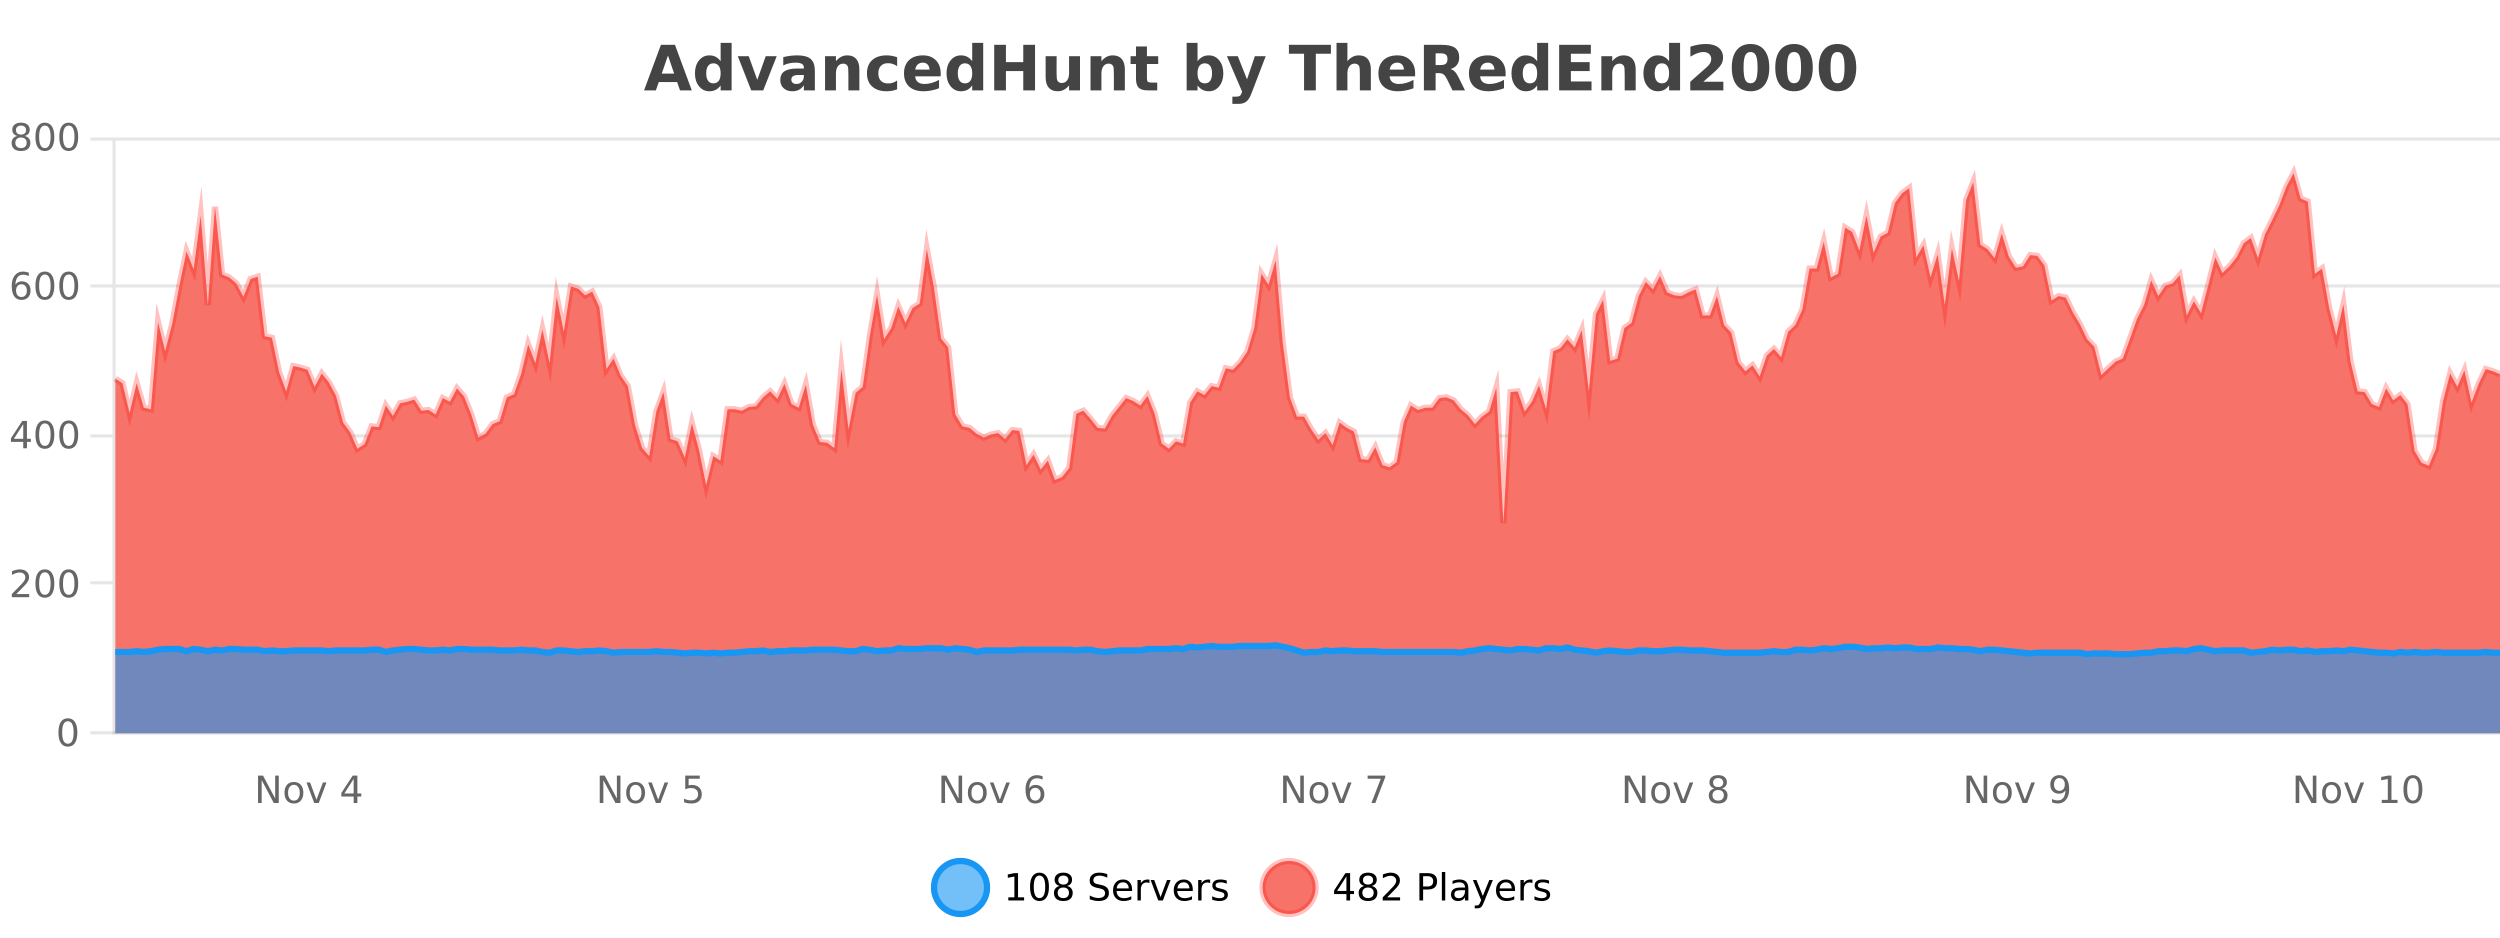 <?xml version="1.0" encoding="UTF-8"?>
<svg xmlns="http://www.w3.org/2000/svg" xmlns:xlink="http://www.w3.org/1999/xlink" width="800pt" height="300pt" viewBox="0 0 800 300" version="1.1">
<defs>
<clipPath id="clip1">
  <path d="M 270 263 L 345 263 L 345 300 L 270 300 Z M 270 263 "/>
</clipPath>
<clipPath id="clip2">
  <path d="M 375 263 L 450 263 L 450 300 L 375 300 Z M 375 263 "/>
</clipPath>
<clipPath id="clip3">
  <path d="M 36.906 55 L 800 55 L 800 234.602 L 36.906 234.602 Z M 36.906 55 "/>
</clipPath>
<clipPath id="clip4">
  <path d="M 35.906 43 L 800 43 L 800 196 L 35.906 196 Z M 35.906 43 "/>
</clipPath>
<clipPath id="clip5">
  <path d="M 36.906 206 L 800 206 L 800 234.602 L 36.906 234.602 Z M 36.906 206 "/>
</clipPath>
<clipPath id="clip6">
  <path d="M 35.906 178 L 800 178 L 800 235.602 L 35.906 235.602 Z M 35.906 178 "/>
</clipPath>
</defs>
<g id="surface2038846">
<rect x="0" y="0" width="800" height="300" style="fill:rgb(100%,100%,100%);fill-opacity:1;stroke:none;"/>
<path style="fill:none;stroke-width:1;stroke-linecap:butt;stroke-linejoin:miter;stroke:rgb(0%,0%,0%);stroke-opacity:0.098;stroke-miterlimit:10;" d="M 37 234.5 L 800 234.5 "/>
<path style="fill:none;stroke-width:1;stroke-linecap:butt;stroke-linejoin:miter;stroke:rgb(0%,0%,0%);stroke-opacity:0.098;stroke-miterlimit:10;" d="M 28.906 234.5 L 36 234.5 "/>
<path style="fill:none;stroke-width:1;stroke-linecap:butt;stroke-linejoin:miter;stroke:rgb(0%,0%,0%);stroke-opacity:0.098;stroke-miterlimit:10;" d="M 37 186.5 L 800 186.5 "/>
<path style="fill:none;stroke-width:1;stroke-linecap:butt;stroke-linejoin:miter;stroke:rgb(0%,0%,0%);stroke-opacity:0.098;stroke-miterlimit:10;" d="M 28.906 186.5 L 36 186.5 "/>
<path style="fill:none;stroke-width:1;stroke-linecap:butt;stroke-linejoin:miter;stroke:rgb(0%,0%,0%);stroke-opacity:0.098;stroke-miterlimit:10;" d="M 37 139.5 L 800 139.5 "/>
<path style="fill:none;stroke-width:1;stroke-linecap:butt;stroke-linejoin:miter;stroke:rgb(0%,0%,0%);stroke-opacity:0.098;stroke-miterlimit:10;" d="M 28.906 139.5 L 36 139.5 "/>
<path style="fill:none;stroke-width:1;stroke-linecap:butt;stroke-linejoin:miter;stroke:rgb(0%,0%,0%);stroke-opacity:0.098;stroke-miterlimit:10;" d="M 37 91.5 L 800 91.5 "/>
<path style="fill:none;stroke-width:1;stroke-linecap:butt;stroke-linejoin:miter;stroke:rgb(0%,0%,0%);stroke-opacity:0.098;stroke-miterlimit:10;" d="M 28.906 91.5 L 36 91.5 "/>
<path style="fill:none;stroke-width:1;stroke-linecap:butt;stroke-linejoin:miter;stroke:rgb(0%,0%,0%);stroke-opacity:0.098;stroke-miterlimit:10;" d="M 37 44.5 L 800 44.5 "/>
<path style="fill:none;stroke-width:1;stroke-linecap:butt;stroke-linejoin:miter;stroke:rgb(0%,0%,0%);stroke-opacity:0.098;stroke-miterlimit:10;" d="M 28.906 44.5 L 36 44.5 "/>
<path style=" stroke:none;fill-rule:nonzero;fill:rgb(9.02%,58.824%,95.294%);fill-opacity:0.6;" d="M 315.852 284 C 315.852 288.688 312.055 292.484 307.367 292.484 C 302.684 292.484 298.883 288.688 298.883 284 C 298.883 279.312 302.684 275.516 307.367 275.516 C 312.055 275.516 315.852 279.312 315.852 284 Z M 315.852 284 "/>
<g clip-path="url(#clip1)" clip-rule="nonzero">
<path style="fill:none;stroke-width:2;stroke-linecap:butt;stroke-linejoin:miter;stroke:rgb(9.02%,58.824%,95.294%);stroke-opacity:1;stroke-miterlimit:10;" d="M 315.852 284 C 315.852 288.688 312.055 292.484 307.367 292.484 C 302.684 292.484 298.883 288.688 298.883 284 C 298.883 279.312 302.684 275.516 307.367 275.516 C 312.055 275.516 315.852 279.312 315.852 284 Z M 315.852 284 "/>
</g>
<path style=" stroke:none;fill-rule:nonzero;fill:rgb(0%,0%,0%);fill-opacity:1;" d="M 322.664 287.156 L 324.602 287.156 L 324.602 280.484 L 322.492 280.906 L 322.492 279.828 L 324.586 279.406 L 325.773 279.406 L 325.773 287.156 L 327.711 287.156 L 327.711 288.156 L 322.664 288.156 Z M 332.629 280.188 C 332.023 280.188 331.566 280.492 331.254 281.094 C 330.949 281.688 330.801 282.59 330.801 283.797 C 330.801 284.996 330.949 285.898 331.254 286.5 C 331.566 287.094 332.023 287.391 332.629 287.391 C 333.242 287.391 333.699 287.094 334.004 286.5 C 334.316 285.898 334.473 284.996 334.473 283.797 C 334.473 282.59 334.316 281.688 334.004 281.094 C 333.699 280.492 333.242 280.188 332.629 280.188 Z M 332.629 279.25 C 333.605 279.25 334.355 279.641 334.879 280.422 C 335.398 281.195 335.66 282.32 335.66 283.797 C 335.66 285.266 335.398 286.391 334.879 287.172 C 334.355 287.945 333.605 288.328 332.629 288.328 C 331.648 288.328 330.898 287.945 330.379 287.172 C 329.867 286.391 329.613 285.266 329.613 283.797 C 329.613 282.32 329.867 281.195 330.379 280.422 C 330.898 279.641 331.648 279.25 332.629 279.25 Z M 340.266 284 C 339.703 284 339.258 284.152 338.938 284.453 C 338.613 284.758 338.453 285.168 338.453 285.688 C 338.453 286.219 338.613 286.637 338.938 286.938 C 339.258 287.242 339.703 287.391 340.266 287.391 C 340.828 287.391 341.27 287.242 341.594 286.938 C 341.914 286.637 342.078 286.219 342.078 285.688 C 342.078 285.168 341.914 284.758 341.594 284.453 C 341.281 284.152 340.836 284 340.266 284 Z M 339.078 283.5 C 338.578 283.375 338.18 283.141 337.891 282.797 C 337.609 282.445 337.469 282.016 337.469 281.516 C 337.469 280.82 337.719 280.266 338.219 279.859 C 338.719 279.453 339.398 279.25 340.266 279.25 C 341.141 279.25 341.82 279.453 342.312 279.859 C 342.812 280.266 343.062 280.82 343.062 281.516 C 343.062 282.016 342.922 282.445 342.641 282.797 C 342.359 283.141 341.961 283.375 341.453 283.5 C 342.023 283.637 342.469 283.898 342.781 284.281 C 343.102 284.668 343.266 285.137 343.266 285.688 C 343.266 286.543 343.004 287.199 342.484 287.656 C 341.973 288.105 341.234 288.328 340.266 288.328 C 339.305 288.328 338.566 288.105 338.047 287.656 C 337.523 287.199 337.266 286.543 337.266 285.688 C 337.266 285.137 337.426 284.668 337.75 284.281 C 338.07 283.898 338.516 283.637 339.078 283.5 Z M 338.656 281.625 C 338.656 282.086 338.797 282.438 339.078 282.688 C 339.359 282.938 339.754 283.062 340.266 283.062 C 340.773 283.062 341.172 282.938 341.453 282.688 C 341.742 282.438 341.891 282.086 341.891 281.625 C 341.891 281.18 341.742 280.828 341.453 280.578 C 341.172 280.32 340.773 280.188 340.266 280.188 C 339.754 280.188 339.359 280.32 339.078 280.578 C 338.797 280.828 338.656 281.18 338.656 281.625 Z M 354.32 279.688 L 354.32 280.844 C 353.871 280.637 353.445 280.48 353.039 280.375 C 352.641 280.262 352.262 280.203 351.898 280.203 C 351.25 280.203 350.75 280.328 350.398 280.578 C 350.055 280.828 349.883 281.188 349.883 281.656 C 349.883 282.043 349.996 282.336 350.227 282.531 C 350.453 282.73 350.898 282.887 351.555 283 L 352.258 283.156 C 353.141 283.324 353.793 283.621 354.211 284.047 C 354.637 284.465 354.852 285.027 354.852 285.734 C 354.852 286.59 354.562 287.234 353.992 287.672 C 353.43 288.109 352.594 288.328 351.492 288.328 C 351.086 288.328 350.648 288.281 350.18 288.188 C 349.711 288.094 349.227 287.953 348.727 287.766 L 348.727 286.547 C 349.203 286.82 349.672 287.023 350.133 287.156 C 350.602 287.293 351.055 287.359 351.492 287.359 C 352.168 287.359 352.688 287.23 353.055 286.969 C 353.43 286.699 353.617 286.32 353.617 285.828 C 353.617 285.402 353.48 285.07 353.211 284.828 C 352.949 284.578 352.516 284.398 351.914 284.281 L 351.195 284.141 C 350.309 283.965 349.668 283.688 349.273 283.312 C 348.887 282.938 348.695 282.418 348.695 281.75 C 348.695 280.969 348.965 280.359 349.508 279.922 C 350.047 279.477 350.797 279.25 351.758 279.25 C 352.172 279.25 352.59 279.289 353.008 279.359 C 353.434 279.434 353.871 279.543 354.32 279.688 Z M 362.266 284.609 L 362.266 285.125 L 357.297 285.125 C 357.348 285.875 357.57 286.445 357.969 286.828 C 358.375 287.215 358.93 287.406 359.641 287.406 C 360.055 287.406 360.457 287.359 360.844 287.266 C 361.238 287.164 361.629 287.008 362.016 286.797 L 362.016 287.828 C 361.617 287.984 361.219 288.105 360.812 288.188 C 360.406 288.281 359.992 288.328 359.578 288.328 C 358.535 288.328 357.707 288.027 357.094 287.422 C 356.477 286.809 356.172 285.98 356.172 284.938 C 356.172 283.867 356.461 283.016 357.047 282.391 C 357.629 281.758 358.41 281.438 359.391 281.438 C 360.273 281.438 360.973 281.727 361.484 282.297 C 362.004 282.859 362.266 283.633 362.266 284.609 Z M 361.188 284.281 C 361.176 283.699 361.008 283.23 360.688 282.875 C 360.363 282.523 359.938 282.344 359.406 282.344 C 358.801 282.344 358.316 282.516 357.953 282.859 C 357.598 283.203 357.395 283.684 357.344 284.297 Z M 367.836 282.594 C 367.711 282.531 367.574 282.484 367.43 282.453 C 367.293 282.414 367.137 282.391 366.961 282.391 C 366.355 282.391 365.887 282.59 365.555 282.984 C 365.23 283.383 365.07 283.953 365.07 284.703 L 365.07 288.156 L 363.992 288.156 L 363.992 281.594 L 365.07 281.594 L 365.07 282.609 C 365.297 282.215 365.594 281.922 365.961 281.734 C 366.324 281.539 366.766 281.438 367.289 281.438 C 367.359 281.438 367.438 281.445 367.523 281.453 C 367.617 281.465 367.715 281.48 367.82 281.5 Z M 368.195 281.594 L 369.336 281.594 L 371.383 287.094 L 373.445 281.594 L 374.586 281.594 L 372.117 288.156 L 370.648 288.156 Z M 381.688 284.609 L 381.688 285.125 L 376.719 285.125 C 376.77 285.875 376.992 286.445 377.391 286.828 C 377.797 287.215 378.352 287.406 379.062 287.406 C 379.477 287.406 379.879 287.359 380.266 287.266 C 380.66 287.164 381.051 287.008 381.438 286.797 L 381.438 287.828 C 381.039 287.984 380.641 288.105 380.234 288.188 C 379.828 288.281 379.414 288.328 379 288.328 C 377.957 288.328 377.129 288.027 376.516 287.422 C 375.898 286.809 375.594 285.98 375.594 284.938 C 375.594 283.867 375.883 283.016 376.469 282.391 C 377.051 281.758 377.832 281.438 378.812 281.438 C 379.695 281.438 380.395 281.727 380.906 282.297 C 381.426 282.859 381.688 283.633 381.688 284.609 Z M 380.609 284.281 C 380.598 283.699 380.43 283.23 380.109 282.875 C 379.785 282.523 379.359 282.344 378.828 282.344 C 378.223 282.344 377.738 282.516 377.375 282.859 C 377.02 283.203 376.816 283.684 376.766 284.297 Z M 387.258 282.594 C 387.133 282.531 386.996 282.484 386.852 282.453 C 386.715 282.414 386.559 282.391 386.383 282.391 C 385.777 282.391 385.309 282.59 384.977 282.984 C 384.652 283.383 384.492 283.953 384.492 284.703 L 384.492 288.156 L 383.414 288.156 L 383.414 281.594 L 384.492 281.594 L 384.492 282.609 C 384.719 282.215 385.016 281.922 385.383 281.734 C 385.746 281.539 386.188 281.438 386.711 281.438 C 386.781 281.438 386.859 281.445 386.945 281.453 C 387.039 281.465 387.137 281.48 387.242 281.5 Z M 392.562 281.781 L 392.562 282.812 C 392.258 282.656 391.941 282.543 391.609 282.469 C 391.285 282.387 390.945 282.344 390.594 282.344 C 390.062 282.344 389.66 282.43 389.391 282.594 C 389.117 282.75 388.984 282.996 388.984 283.328 C 388.984 283.578 389.078 283.777 389.266 283.922 C 389.461 284.059 389.852 284.188 390.438 284.312 L 390.797 284.406 C 391.566 284.562 392.113 284.793 392.438 285.094 C 392.758 285.398 392.922 285.812 392.922 286.344 C 392.922 286.961 392.676 287.445 392.188 287.797 C 391.707 288.152 391.047 288.328 390.203 288.328 C 389.848 288.328 389.477 288.289 389.094 288.219 C 388.719 288.156 388.32 288.059 387.906 287.922 L 387.906 286.797 C 388.301 287.008 388.691 287.164 389.078 287.266 C 389.461 287.371 389.848 287.422 390.234 287.422 C 390.734 287.422 391.117 287.34 391.391 287.172 C 391.672 286.996 391.812 286.746 391.812 286.422 C 391.812 286.133 391.711 285.906 391.516 285.75 C 391.316 285.594 390.883 285.445 390.219 285.297 L 389.844 285.219 C 389.176 285.074 388.691 284.855 388.391 284.562 C 388.098 284.273 387.953 283.875 387.953 283.375 C 387.953 282.75 388.172 282.273 388.609 281.938 C 389.047 281.605 389.664 281.438 390.469 281.438 C 390.863 281.438 391.238 281.469 391.594 281.531 C 391.945 281.586 392.27 281.668 392.562 281.781 Z M 317.367 277.016 "/>
<path style=" stroke:none;fill-rule:nonzero;fill:rgb(96.863%,44.706%,40.784%);fill-opacity:1;" d="M 420.988 284 C 420.988 288.688 417.191 292.484 412.504 292.484 C 407.82 292.484 404.02 288.688 404.02 284 C 404.02 279.312 407.82 275.516 412.504 275.516 C 417.191 275.516 420.988 279.312 420.988 284 Z M 420.988 284 "/>
<g clip-path="url(#clip2)" clip-rule="nonzero">
<path style="fill:none;stroke-width:2;stroke-linecap:butt;stroke-linejoin:miter;stroke:rgb(100%,4.706%,0%);stroke-opacity:0.247;stroke-miterlimit:10;" d="M 420.988 284 C 420.988 288.688 417.191 292.484 412.504 292.484 C 407.82 292.484 404.02 288.688 404.02 284 C 404.02 279.312 407.82 275.516 412.504 275.516 C 417.191 275.516 420.988 279.312 420.988 284 Z M 420.988 284 "/>
</g>
<path style=" stroke:none;fill-rule:nonzero;fill:rgb(0%,0%,0%);fill-opacity:1;" d="M 430.852 280.438 L 427.867 285.109 L 430.852 285.109 Z M 430.539 279.406 L 432.039 279.406 L 432.039 285.109 L 433.289 285.109 L 433.289 286.094 L 432.039 286.094 L 432.039 288.156 L 430.852 288.156 L 430.852 286.094 L 426.914 286.094 L 426.914 284.953 Z M 437.766 284 C 437.203 284 436.758 284.152 436.438 284.453 C 436.113 284.758 435.953 285.168 435.953 285.688 C 435.953 286.219 436.113 286.637 436.438 286.938 C 436.758 287.242 437.203 287.391 437.766 287.391 C 438.328 287.391 438.77 287.242 439.094 286.938 C 439.414 286.637 439.578 286.219 439.578 285.688 C 439.578 285.168 439.414 284.758 439.094 284.453 C 438.781 284.152 438.336 284 437.766 284 Z M 436.578 283.5 C 436.078 283.375 435.68 283.141 435.391 282.797 C 435.109 282.445 434.969 282.016 434.969 281.516 C 434.969 280.82 435.219 280.266 435.719 279.859 C 436.219 279.453 436.898 279.25 437.766 279.25 C 438.641 279.25 439.32 279.453 439.812 279.859 C 440.312 280.266 440.562 280.82 440.562 281.516 C 440.562 282.016 440.422 282.445 440.141 282.797 C 439.859 283.141 439.461 283.375 438.953 283.5 C 439.523 283.637 439.969 283.898 440.281 284.281 C 440.602 284.668 440.766 285.137 440.766 285.688 C 440.766 286.543 440.504 287.199 439.984 287.656 C 439.473 288.105 438.734 288.328 437.766 288.328 C 436.805 288.328 436.066 288.105 435.547 287.656 C 435.023 287.199 434.766 286.543 434.766 285.688 C 434.766 285.137 434.926 284.668 435.25 284.281 C 435.57 283.898 436.016 283.637 436.578 283.5 Z M 436.156 281.625 C 436.156 282.086 436.297 282.438 436.578 282.688 C 436.859 282.938 437.254 283.062 437.766 283.062 C 438.273 283.062 438.672 282.938 438.953 282.688 C 439.242 282.438 439.391 282.086 439.391 281.625 C 439.391 281.18 439.242 280.828 438.953 280.578 C 438.672 280.32 438.273 280.188 437.766 280.188 C 437.254 280.188 436.859 280.32 436.578 280.578 C 436.297 280.828 436.156 281.18 436.156 281.625 Z M 443.883 287.156 L 448.023 287.156 L 448.023 288.156 L 442.461 288.156 L 442.461 287.156 C 442.906 286.699 443.516 286.078 444.289 285.297 C 445.07 284.508 445.559 283.996 445.758 283.766 C 446.141 283.352 446.406 282.996 446.555 282.703 C 446.711 282.402 446.789 282.109 446.789 281.828 C 446.789 281.359 446.621 280.98 446.289 280.688 C 445.965 280.398 445.543 280.25 445.023 280.25 C 444.648 280.25 444.25 280.312 443.836 280.438 C 443.43 280.562 442.992 280.762 442.523 281.031 L 442.523 279.828 C 443 279.641 443.445 279.5 443.852 279.406 C 444.266 279.305 444.648 279.25 444.992 279.25 C 445.898 279.25 446.621 279.48 447.164 279.938 C 447.703 280.387 447.977 280.992 447.977 281.75 C 447.977 282.105 447.906 282.445 447.773 282.766 C 447.637 283.09 447.391 283.469 447.039 283.906 C 446.934 284.023 446.621 284.352 446.102 284.891 C 445.578 285.434 444.84 286.188 443.883 287.156 Z M 455.398 280.375 L 455.398 283.672 L 456.883 283.672 C 457.434 283.672 457.859 283.531 458.164 283.25 C 458.465 282.961 458.617 282.547 458.617 282.016 C 458.617 281.496 458.465 281.094 458.164 280.812 C 457.859 280.523 457.434 280.375 456.883 280.375 Z M 454.211 279.406 L 456.883 279.406 C 457.871 279.406 458.617 279.633 459.117 280.078 C 459.617 280.516 459.867 281.164 459.867 282.016 C 459.867 282.883 459.617 283.539 459.117 283.984 C 458.617 284.422 457.871 284.641 456.883 284.641 L 455.398 284.641 L 455.398 288.156 L 454.211 288.156 Z M 461.398 279.031 L 462.477 279.031 L 462.477 288.156 L 461.398 288.156 Z M 467.719 284.859 C 466.852 284.859 466.25 284.961 465.906 285.156 C 465.57 285.355 465.406 285.695 465.406 286.172 C 465.406 286.559 465.531 286.867 465.781 287.094 C 466.039 287.312 466.383 287.422 466.812 287.422 C 467.414 287.422 467.895 287.215 468.25 286.797 C 468.613 286.371 468.797 285.805 468.797 285.094 L 468.797 284.859 Z M 469.875 284.406 L 469.875 288.156 L 468.797 288.156 L 468.797 287.156 C 468.547 287.555 468.238 287.852 467.875 288.047 C 467.508 288.234 467.062 288.328 466.531 288.328 C 465.852 288.328 465.316 288.141 464.922 287.766 C 464.523 287.383 464.328 286.875 464.328 286.25 C 464.328 285.512 464.57 284.953 465.062 284.578 C 465.562 284.203 466.301 284.016 467.281 284.016 L 468.797 284.016 L 468.797 283.906 C 468.797 283.406 468.629 283.023 468.297 282.75 C 467.973 282.48 467.52 282.344 466.938 282.344 C 466.562 282.344 466.191 282.391 465.828 282.484 C 465.473 282.578 465.133 282.715 464.812 282.891 L 464.812 281.891 C 465.207 281.734 465.586 281.621 465.953 281.547 C 466.328 281.477 466.691 281.438 467.047 281.438 C 467.992 281.438 468.703 281.684 469.172 282.172 C 469.641 282.664 469.875 283.406 469.875 284.406 Z M 474.82 288.766 C 474.516 289.547 474.219 290.055 473.93 290.297 C 473.637 290.535 473.25 290.656 472.773 290.656 L 471.914 290.656 L 471.914 289.75 L 472.539 289.75 C 472.84 289.75 473.07 289.676 473.227 289.531 C 473.391 289.395 473.574 289.066 473.773 288.547 L 473.977 288.047 L 471.32 281.594 L 472.461 281.594 L 474.508 286.719 L 476.57 281.594 L 477.711 281.594 Z M 484.812 284.609 L 484.812 285.125 L 479.844 285.125 C 479.895 285.875 480.117 286.445 480.516 286.828 C 480.922 287.215 481.477 287.406 482.188 287.406 C 482.602 287.406 483.004 287.359 483.391 287.266 C 483.785 287.164 484.176 287.008 484.562 286.797 L 484.562 287.828 C 484.164 287.984 483.766 288.105 483.359 288.188 C 482.953 288.281 482.539 288.328 482.125 288.328 C 481.082 288.328 480.254 288.027 479.641 287.422 C 479.023 286.809 478.719 285.98 478.719 284.938 C 478.719 283.867 479.008 283.016 479.594 282.391 C 480.176 281.758 480.957 281.438 481.938 281.438 C 482.82 281.438 483.52 281.727 484.031 282.297 C 484.551 282.859 484.812 283.633 484.812 284.609 Z M 483.734 284.281 C 483.723 283.699 483.555 283.23 483.234 282.875 C 482.91 282.523 482.484 282.344 481.953 282.344 C 481.348 282.344 480.863 282.516 480.5 282.859 C 480.145 283.203 479.941 283.684 479.891 284.297 Z M 490.383 282.594 C 490.258 282.531 490.121 282.484 489.977 282.453 C 489.84 282.414 489.684 282.391 489.508 282.391 C 488.902 282.391 488.434 282.59 488.102 282.984 C 487.777 283.383 487.617 283.953 487.617 284.703 L 487.617 288.156 L 486.539 288.156 L 486.539 281.594 L 487.617 281.594 L 487.617 282.609 C 487.844 282.215 488.141 281.922 488.508 281.734 C 488.871 281.539 489.312 281.438 489.836 281.438 C 489.906 281.438 489.984 281.445 490.07 281.453 C 490.164 281.465 490.262 281.48 490.367 281.5 Z M 495.691 281.781 L 495.691 282.812 C 495.387 282.656 495.07 282.543 494.738 282.469 C 494.414 282.387 494.074 282.344 493.723 282.344 C 493.191 282.344 492.789 282.43 492.52 282.594 C 492.246 282.75 492.113 282.996 492.113 283.328 C 492.113 283.578 492.207 283.777 492.395 283.922 C 492.59 284.059 492.98 284.188 493.566 284.312 L 493.926 284.406 C 494.695 284.562 495.242 284.793 495.566 285.094 C 495.887 285.398 496.051 285.812 496.051 286.344 C 496.051 286.961 495.805 287.445 495.316 287.797 C 494.836 288.152 494.176 288.328 493.332 288.328 C 492.977 288.328 492.605 288.289 492.223 288.219 C 491.848 288.156 491.449 288.059 491.035 287.922 L 491.035 286.797 C 491.43 287.008 491.82 287.164 492.207 287.266 C 492.59 287.371 492.977 287.422 493.363 287.422 C 493.863 287.422 494.246 287.34 494.52 287.172 C 494.801 286.996 494.941 286.746 494.941 286.422 C 494.941 286.133 494.84 285.906 494.645 285.75 C 494.445 285.594 494.012 285.445 493.348 285.297 L 492.973 285.219 C 492.305 285.074 491.82 284.855 491.52 284.562 C 491.227 284.273 491.082 283.875 491.082 283.375 C 491.082 282.75 491.301 282.273 491.738 281.938 C 492.176 281.605 492.793 281.438 493.598 281.438 C 493.992 281.438 494.367 281.469 494.723 281.531 C 495.074 281.586 495.398 281.668 495.691 281.781 Z M 422.504 277.016 "/>
<path style=" stroke:none;fill-rule:nonzero;fill:rgb(26.667%,26.667%,26.667%);fill-opacity:1;" d="M 216.688 26.266 L 210.812 26.266 L 209.875 28.922 L 206.094 28.922 L 211.5 14.344 L 215.984 14.344 L 221.375 28.922 L 217.609 28.922 Z M 211.75 23.562 L 215.734 23.562 L 213.75 17.766 Z M 230.602 19.578 L 230.602 13.719 L 234.117 13.719 L 234.117 28.922 L 230.602 28.922 L 230.602 27.344 C 230.121 27.992 229.59 28.465 229.008 28.766 C 228.422 29.055 227.75 29.203 226.992 29.203 C 225.648 29.203 224.543 28.668 223.68 27.594 C 222.812 26.523 222.383 25.148 222.383 23.469 C 222.383 21.781 222.812 20.402 223.68 19.328 C 224.543 18.258 225.648 17.719 226.992 17.719 C 227.75 17.719 228.422 17.871 229.008 18.172 C 229.59 18.477 230.121 18.945 230.602 19.578 Z M 228.289 26.672 C 229.039 26.672 229.609 26.402 230.008 25.859 C 230.402 25.309 230.602 24.512 230.602 23.469 C 230.602 22.43 230.402 21.637 230.008 21.094 C 229.609 20.543 229.039 20.266 228.289 20.266 C 227.547 20.266 226.98 20.543 226.586 21.094 C 226.188 21.637 225.992 22.43 225.992 23.469 C 225.992 24.512 226.188 25.309 226.586 25.859 C 226.98 26.402 227.547 26.672 228.289 26.672 Z M 236.094 17.984 L 239.594 17.984 L 242.328 25.547 L 245.031 17.984 L 248.547 17.984 L 244.234 28.922 L 240.391 28.922 Z M 255.41 24 C 254.68 24 254.133 24.125 253.77 24.375 C 253.402 24.617 253.223 24.98 253.223 25.469 C 253.223 25.906 253.367 26.25 253.66 26.5 C 253.961 26.75 254.371 26.875 254.895 26.875 C 255.551 26.875 256.102 26.641 256.551 26.172 C 257.008 25.703 257.238 25.117 257.238 24.406 L 257.238 24 Z M 260.754 22.688 L 260.754 28.922 L 257.238 28.922 L 257.238 27.297 C 256.77 27.965 256.238 28.449 255.645 28.75 C 255.059 29.051 254.348 29.203 253.504 29.203 C 252.379 29.203 251.461 28.875 250.754 28.219 C 250.043 27.555 249.691 26.695 249.691 25.641 C 249.691 24.359 250.129 23.422 251.004 22.828 C 251.887 22.227 253.277 21.922 255.176 21.922 L 257.238 21.922 L 257.238 21.641 C 257.238 21.09 257.02 20.688 256.582 20.438 C 256.145 20.18 255.461 20.047 254.535 20.047 C 253.785 20.047 253.086 20.125 252.441 20.281 C 251.793 20.43 251.195 20.648 250.645 20.938 L 250.645 18.281 C 251.395 18.094 252.145 17.953 252.895 17.859 C 253.652 17.766 254.414 17.719 255.176 17.719 C 257.145 17.719 258.566 18.109 259.441 18.891 C 260.316 19.664 260.754 20.93 260.754 22.688 Z M 275 22.266 L 275 28.922 L 271.484 28.922 L 271.484 23.828 C 271.484 22.883 271.461 22.23 271.422 21.875 C 271.379 21.512 271.305 21.246 271.203 21.078 C 271.066 20.852 270.879 20.672 270.641 20.547 C 270.41 20.422 270.145 20.359 269.844 20.359 C 269.113 20.359 268.539 20.641 268.125 21.203 C 267.707 21.766 267.5 22.547 267.5 23.547 L 267.5 28.922 L 264.016 28.922 L 264.016 17.984 L 267.5 17.984 L 267.5 19.578 C 268.031 18.945 268.594 18.477 269.188 18.172 C 269.781 17.871 270.43 17.719 271.141 17.719 C 272.41 17.719 273.367 18.109 274.016 18.891 C 274.672 19.664 275 20.789 275 22.266 Z M 287.082 18.328 L 287.082 21.172 C 286.613 20.852 286.137 20.609 285.66 20.453 C 285.18 20.297 284.68 20.219 284.16 20.219 C 283.191 20.219 282.43 20.508 281.879 21.078 C 281.336 21.641 281.066 22.438 281.066 23.469 C 281.066 24.492 281.336 25.289 281.879 25.859 C 282.43 26.422 283.191 26.703 284.16 26.703 C 284.711 26.703 285.23 26.625 285.723 26.469 C 286.211 26.305 286.664 26.059 287.082 25.734 L 287.082 28.594 C 286.539 28.805 285.988 28.953 285.426 29.047 C 284.863 29.148 284.293 29.203 283.723 29.203 C 281.754 29.203 280.211 28.699 279.098 27.688 C 277.98 26.68 277.426 25.273 277.426 23.469 C 277.426 21.656 277.98 20.246 279.098 19.234 C 280.211 18.227 281.754 17.719 283.723 17.719 C 284.293 17.719 284.855 17.773 285.41 17.875 C 285.973 17.969 286.527 18.121 287.082 18.328 Z M 301.016 23.422 L 301.016 24.422 L 292.844 24.422 C 292.926 25.246 293.223 25.859 293.734 26.266 C 294.242 26.672 294.953 26.875 295.859 26.875 C 296.598 26.875 297.352 26.766 298.125 26.547 C 298.895 26.328 299.688 26 300.5 25.562 L 300.5 28.25 C 299.676 28.562 298.848 28.797 298.016 28.953 C 297.191 29.117 296.367 29.203 295.547 29.203 C 293.566 29.203 292.023 28.703 290.922 27.703 C 289.828 26.695 289.281 25.281 289.281 23.469 C 289.281 21.68 289.816 20.273 290.891 19.25 C 291.973 18.23 293.457 17.719 295.344 17.719 C 297.062 17.719 298.438 18.242 299.469 19.281 C 300.5 20.312 301.016 21.695 301.016 23.422 Z M 297.422 22.266 C 297.422 21.602 297.227 21.062 296.844 20.656 C 296.457 20.25 295.953 20.047 295.328 20.047 C 294.648 20.047 294.098 20.242 293.672 20.625 C 293.254 21 292.992 21.547 292.891 22.266 Z M 311.109 19.578 L 311.109 13.719 L 314.625 13.719 L 314.625 28.922 L 311.109 28.922 L 311.109 27.344 C 310.629 27.992 310.098 28.465 309.516 28.766 C 308.93 29.055 308.258 29.203 307.5 29.203 C 306.156 29.203 305.051 28.668 304.188 27.594 C 303.32 26.523 302.891 25.148 302.891 23.469 C 302.891 21.781 303.32 20.402 304.188 19.328 C 305.051 18.258 306.156 17.719 307.5 17.719 C 308.258 17.719 308.93 17.871 309.516 18.172 C 310.098 18.477 310.629 18.945 311.109 19.578 Z M 308.797 26.672 C 309.547 26.672 310.117 26.402 310.516 25.859 C 310.91 25.309 311.109 24.512 311.109 23.469 C 311.109 22.43 310.91 21.637 310.516 21.094 C 310.117 20.543 309.547 20.266 308.797 20.266 C 308.055 20.266 307.488 20.543 307.094 21.094 C 306.695 21.637 306.5 22.43 306.5 23.469 C 306.5 24.512 306.695 25.309 307.094 25.859 C 307.488 26.402 308.055 26.672 308.797 26.672 Z M 318.148 14.344 L 321.898 14.344 L 321.898 19.891 L 327.445 19.891 L 327.445 14.344 L 331.211 14.344 L 331.211 28.922 L 327.445 28.922 L 327.445 22.734 L 321.898 22.734 L 321.898 28.922 L 318.148 28.922 Z M 334.602 24.656 L 334.602 17.984 L 338.117 17.984 L 338.117 19.078 C 338.117 19.672 338.109 20.418 338.102 21.312 C 338.102 22.211 338.102 22.805 338.102 23.094 C 338.102 23.98 338.121 24.617 338.164 25 C 338.215 25.387 338.293 25.668 338.398 25.844 C 338.543 26.074 338.73 26.25 338.961 26.375 C 339.188 26.5 339.453 26.562 339.758 26.562 C 340.484 26.562 341.059 26.281 341.477 25.719 C 341.891 25.156 342.102 24.383 342.102 23.391 L 342.102 17.984 L 345.602 17.984 L 345.602 28.922 L 342.102 28.922 L 342.102 27.344 C 341.57 27.98 341.008 28.449 340.414 28.75 C 339.828 29.051 339.184 29.203 338.477 29.203 C 337.215 29.203 336.25 28.82 335.586 28.047 C 334.93 27.266 334.602 26.137 334.602 24.656 Z M 359.953 22.266 L 359.953 28.922 L 356.438 28.922 L 356.438 23.828 C 356.438 22.883 356.414 22.23 356.375 21.875 C 356.332 21.512 356.258 21.246 356.156 21.078 C 356.02 20.852 355.832 20.672 355.594 20.547 C 355.363 20.422 355.098 20.359 354.797 20.359 C 354.066 20.359 353.492 20.641 353.078 21.203 C 352.66 21.766 352.453 22.547 352.453 23.547 L 352.453 28.922 L 348.969 28.922 L 348.969 17.984 L 352.453 17.984 L 352.453 19.578 C 352.984 18.945 353.547 18.477 354.141 18.172 C 354.734 17.871 355.383 17.719 356.094 17.719 C 357.363 17.719 358.32 18.109 358.969 18.891 C 359.625 19.664 359.953 20.789 359.953 22.266 Z M 367.016 14.875 L 367.016 17.984 L 370.625 17.984 L 370.625 20.484 L 367.016 20.484 L 367.016 25.125 C 367.016 25.637 367.113 25.98 367.312 26.156 C 367.52 26.336 367.922 26.422 368.516 26.422 L 370.312 26.422 L 370.312 28.922 L 367.312 28.922 C 365.938 28.922 364.957 28.637 364.375 28.062 C 363.801 27.48 363.516 26.5 363.516 25.125 L 363.516 20.484 L 361.781 20.484 L 361.781 17.984 L 363.516 17.984 L 363.516 14.875 Z M 385.539 26.672 C 386.289 26.672 386.859 26.402 387.258 25.859 C 387.652 25.309 387.852 24.512 387.852 23.469 C 387.852 22.43 387.652 21.637 387.258 21.094 C 386.859 20.543 386.289 20.266 385.539 20.266 C 384.789 20.266 384.211 20.543 383.805 21.094 C 383.406 21.637 383.211 22.43 383.211 23.469 C 383.211 24.5 383.406 25.293 383.805 25.844 C 384.211 26.398 384.789 26.672 385.539 26.672 Z M 383.211 19.578 C 383.699 18.945 384.234 18.477 384.82 18.172 C 385.402 17.871 386.074 17.719 386.836 17.719 C 388.188 17.719 389.297 18.258 390.164 19.328 C 391.027 20.402 391.461 21.781 391.461 23.469 C 391.461 25.148 391.027 26.523 390.164 27.594 C 389.297 28.668 388.188 29.203 386.836 29.203 C 386.074 29.203 385.402 29.051 384.82 28.75 C 384.234 28.449 383.699 27.98 383.211 27.344 L 383.211 28.922 L 379.727 28.922 L 379.727 13.719 L 383.211 13.719 Z M 392.609 17.984 L 396.094 17.984 L 399.047 25.406 L 401.547 17.984 L 405.031 17.984 L 400.438 29.953 C 399.977 31.172 399.438 32.02 398.812 32.5 C 398.195 32.988 397.391 33.234 396.391 33.234 L 394.359 33.234 L 394.359 30.938 L 395.453 30.938 C 396.047 30.938 396.477 30.844 396.75 30.656 C 397.02 30.469 397.227 30.129 397.375 29.641 L 397.484 29.344 Z M 412.453 14.344 L 425.891 14.344 L 425.891 17.188 L 421.062 17.188 L 421.062 28.922 L 417.297 28.922 L 417.297 17.188 L 412.453 17.188 Z M 438.672 22.266 L 438.672 28.922 L 435.156 28.922 L 435.156 23.844 C 435.156 22.887 435.133 22.23 435.094 21.875 C 435.051 21.512 434.977 21.246 434.875 21.078 C 434.738 20.852 434.551 20.672 434.312 20.547 C 434.082 20.422 433.816 20.359 433.516 20.359 C 432.785 20.359 432.211 20.641 431.797 21.203 C 431.379 21.766 431.172 22.547 431.172 23.547 L 431.172 28.922 L 427.688 28.922 L 427.688 13.719 L 431.172 13.719 L 431.172 19.578 C 431.703 18.945 432.266 18.477 432.859 18.172 C 433.453 17.871 434.102 17.719 434.812 17.719 C 436.082 17.719 437.039 18.109 437.688 18.891 C 438.344 19.664 438.672 20.789 438.672 22.266 Z M 452.832 23.422 L 452.832 24.422 L 444.66 24.422 C 444.742 25.246 445.039 25.859 445.551 26.266 C 446.059 26.672 446.77 26.875 447.676 26.875 C 448.414 26.875 449.168 26.766 449.941 26.547 C 450.711 26.328 451.504 26 452.316 25.562 L 452.316 28.25 C 451.492 28.562 450.664 28.797 449.832 28.953 C 449.008 29.117 448.184 29.203 447.363 29.203 C 445.383 29.203 443.84 28.703 442.738 27.703 C 441.645 26.695 441.098 25.281 441.098 23.469 C 441.098 21.68 441.633 20.273 442.707 19.25 C 443.789 18.23 445.273 17.719 447.16 17.719 C 448.879 17.719 450.254 18.242 451.285 19.281 C 452.316 20.312 452.832 21.695 452.832 23.422 Z M 449.238 22.266 C 449.238 21.602 449.043 21.062 448.66 20.656 C 448.273 20.25 447.77 20.047 447.145 20.047 C 446.465 20.047 445.914 20.242 445.488 20.625 C 445.07 21 444.809 21.547 444.707 22.266 Z M 460.977 20.812 C 461.766 20.812 462.336 20.668 462.68 20.375 C 463.023 20.074 463.195 19.59 463.195 18.922 C 463.195 18.258 463.023 17.781 462.68 17.5 C 462.336 17.211 461.766 17.062 460.977 17.062 L 459.398 17.062 L 459.398 20.812 Z M 459.398 23.406 L 459.398 28.922 L 455.648 28.922 L 455.648 14.344 L 461.383 14.344 C 463.297 14.344 464.703 14.668 465.602 15.312 C 466.496 15.961 466.945 16.977 466.945 18.359 C 466.945 19.328 466.711 20.125 466.242 20.75 C 465.781 21.367 465.086 21.82 464.148 22.109 C 464.656 22.227 465.117 22.492 465.523 22.906 C 465.93 23.312 466.34 23.938 466.758 24.781 L 468.805 28.922 L 464.805 28.922 L 463.023 25.297 C 462.668 24.57 462.305 24.074 461.93 23.812 C 461.562 23.543 461.074 23.406 460.461 23.406 Z M 481.797 23.422 L 481.797 24.422 L 473.625 24.422 C 473.707 25.246 474.004 25.859 474.516 26.266 C 475.023 26.672 475.734 26.875 476.641 26.875 C 477.379 26.875 478.133 26.766 478.906 26.547 C 479.676 26.328 480.469 26 481.281 25.562 L 481.281 28.25 C 480.457 28.562 479.629 28.797 478.797 28.953 C 477.973 29.117 477.148 29.203 476.328 29.203 C 474.348 29.203 472.805 28.703 471.703 27.703 C 470.609 26.695 470.062 25.281 470.062 23.469 C 470.062 21.68 470.598 20.273 471.672 19.25 C 472.754 18.23 474.238 17.719 476.125 17.719 C 477.844 17.719 479.219 18.242 480.25 19.281 C 481.281 20.312 481.797 21.695 481.797 23.422 Z M 478.203 22.266 C 478.203 21.602 478.008 21.062 477.625 20.656 C 477.238 20.25 476.734 20.047 476.109 20.047 C 475.43 20.047 474.879 20.242 474.453 20.625 C 474.035 21 473.773 21.547 473.672 22.266 Z M 491.891 19.578 L 491.891 13.719 L 495.406 13.719 L 495.406 28.922 L 491.891 28.922 L 491.891 27.344 C 491.41 27.992 490.879 28.465 490.297 28.766 C 489.711 29.055 489.039 29.203 488.281 29.203 C 486.938 29.203 485.832 28.668 484.969 27.594 C 484.102 26.523 483.672 25.148 483.672 23.469 C 483.672 21.781 484.102 20.402 484.969 19.328 C 485.832 18.258 486.938 17.719 488.281 17.719 C 489.039 17.719 489.711 17.871 490.297 18.172 C 490.879 18.477 491.41 18.945 491.891 19.578 Z M 489.578 26.672 C 490.328 26.672 490.898 26.402 491.297 25.859 C 491.691 25.309 491.891 24.512 491.891 23.469 C 491.891 22.43 491.691 21.637 491.297 21.094 C 490.898 20.543 490.328 20.266 489.578 20.266 C 488.836 20.266 488.27 20.543 487.875 21.094 C 487.477 21.637 487.281 22.43 487.281 23.469 C 487.281 24.512 487.477 25.309 487.875 25.859 C 488.27 26.402 488.836 26.672 489.578 26.672 Z M 498.93 14.344 L 509.07 14.344 L 509.07 17.188 L 502.68 17.188 L 502.68 19.891 L 508.695 19.891 L 508.695 22.734 L 502.68 22.734 L 502.68 26.078 L 509.289 26.078 L 509.289 28.922 L 498.93 28.922 Z M 523.418 22.266 L 523.418 28.922 L 519.902 28.922 L 519.902 23.828 C 519.902 22.883 519.879 22.23 519.84 21.875 C 519.797 21.512 519.723 21.246 519.621 21.078 C 519.484 20.852 519.297 20.672 519.059 20.547 C 518.828 20.422 518.562 20.359 518.262 20.359 C 517.531 20.359 516.957 20.641 516.543 21.203 C 516.125 21.766 515.918 22.547 515.918 23.547 L 515.918 28.922 L 512.434 28.922 L 512.434 17.984 L 515.918 17.984 L 515.918 19.578 C 516.449 18.945 517.012 18.477 517.605 18.172 C 518.199 17.871 518.848 17.719 519.559 17.719 C 520.828 17.719 521.785 18.109 522.434 18.891 C 523.09 19.664 523.418 20.789 523.418 22.266 Z M 534.109 19.578 L 534.109 13.719 L 537.625 13.719 L 537.625 28.922 L 534.109 28.922 L 534.109 27.344 C 533.629 27.992 533.098 28.465 532.516 28.766 C 531.93 29.055 531.258 29.203 530.5 29.203 C 529.156 29.203 528.051 28.668 527.188 27.594 C 526.32 26.523 525.891 25.148 525.891 23.469 C 525.891 21.781 526.32 20.402 527.188 19.328 C 528.051 18.258 529.156 17.719 530.5 17.719 C 531.258 17.719 531.93 17.871 532.516 18.172 C 533.098 18.477 533.629 18.945 534.109 19.578 Z M 531.797 26.672 C 532.547 26.672 533.117 26.402 533.516 25.859 C 533.91 25.309 534.109 24.512 534.109 23.469 C 534.109 22.43 533.91 21.637 533.516 21.094 C 533.117 20.543 532.547 20.266 531.797 20.266 C 531.055 20.266 530.488 20.543 530.094 21.094 C 529.695 21.637 529.5 22.43 529.5 23.469 C 529.5 24.512 529.695 25.309 530.094 25.859 C 530.488 26.402 531.055 26.672 531.797 26.672 Z M 545.066 26.156 L 551.473 26.156 L 551.473 28.922 L 540.879 28.922 L 540.879 26.156 L 546.207 21.453 C 546.684 21.027 547.035 20.609 547.254 20.203 C 547.48 19.789 547.598 19.359 547.598 18.922 C 547.598 18.234 547.367 17.684 546.91 17.266 C 546.449 16.852 545.84 16.641 545.082 16.641 C 544.496 16.641 543.855 16.766 543.16 17.016 C 542.461 17.266 541.715 17.641 540.926 18.141 L 540.926 14.938 C 541.77 14.656 542.602 14.445 543.426 14.297 C 544.258 14.152 545.07 14.078 545.863 14.078 C 547.613 14.078 548.965 14.465 549.926 15.234 C 550.895 15.996 551.379 17.062 551.379 18.438 C 551.379 19.242 551.168 19.984 550.754 20.672 C 550.348 21.352 549.488 22.266 548.176 23.422 Z M 562.422 21.609 C 562.422 19.789 562.25 18.508 561.906 17.766 C 561.562 17.016 560.988 16.641 560.188 16.641 C 559.375 16.641 558.797 17.016 558.453 17.766 C 558.109 18.508 557.938 19.789 557.938 21.609 C 557.938 23.453 558.109 24.758 558.453 25.516 C 558.797 26.266 559.375 26.641 560.188 26.641 C 560.988 26.641 561.562 26.266 561.906 25.516 C 562.25 24.758 562.422 23.453 562.422 21.609 Z M 566.172 21.641 C 566.172 24.059 565.648 25.922 564.609 27.234 C 563.566 28.547 562.094 29.203 560.188 29.203 C 558.258 29.203 556.773 28.547 555.734 27.234 C 554.691 25.922 554.172 24.059 554.172 21.641 C 554.172 19.227 554.691 17.359 555.734 16.047 C 556.773 14.734 558.258 14.078 560.188 14.078 C 562.094 14.078 563.566 14.734 564.609 16.047 C 565.648 17.359 566.172 19.227 566.172 21.641 Z M 576.336 21.609 C 576.336 19.789 576.164 18.508 575.82 17.766 C 575.477 17.016 574.902 16.641 574.102 16.641 C 573.289 16.641 572.711 17.016 572.367 17.766 C 572.023 18.508 571.852 19.789 571.852 21.609 C 571.852 23.453 572.023 24.758 572.367 25.516 C 572.711 26.266 573.289 26.641 574.102 26.641 C 574.902 26.641 575.477 26.266 575.82 25.516 C 576.164 24.758 576.336 23.453 576.336 21.609 Z M 580.086 21.641 C 580.086 24.059 579.562 25.922 578.523 27.234 C 577.48 28.547 576.008 29.203 574.102 29.203 C 572.172 29.203 570.688 28.547 569.648 27.234 C 568.605 25.922 568.086 24.059 568.086 21.641 C 568.086 19.227 568.605 17.359 569.648 16.047 C 570.688 14.734 572.172 14.078 574.102 14.078 C 576.008 14.078 577.48 14.734 578.523 16.047 C 579.562 17.359 580.086 19.227 580.086 21.641 Z M 590.25 21.609 C 590.25 19.789 590.078 18.508 589.734 17.766 C 589.391 17.016 588.816 16.641 588.016 16.641 C 587.203 16.641 586.625 17.016 586.281 17.766 C 585.938 18.508 585.766 19.789 585.766 21.609 C 585.766 23.453 585.938 24.758 586.281 25.516 C 586.625 26.266 587.203 26.641 588.016 26.641 C 588.816 26.641 589.391 26.266 589.734 25.516 C 590.078 24.758 590.25 23.453 590.25 21.609 Z M 594 21.641 C 594 24.059 593.477 25.922 592.438 27.234 C 591.395 28.547 589.922 29.203 588.016 29.203 C 586.086 29.203 584.602 28.547 583.562 27.234 C 582.52 25.922 582 24.059 582 21.641 C 582 19.227 582.52 17.359 583.562 16.047 C 584.602 14.734 586.086 14.078 588.016 14.078 C 589.922 14.078 591.395 14.734 592.438 16.047 C 593.477 17.359 594 19.227 594 21.641 Z M 206 10.359 "/>
<path style="fill:none;stroke-width:1;stroke-linecap:butt;stroke-linejoin:miter;stroke:rgb(0%,0%,0%);stroke-opacity:0.098;stroke-miterlimit:10;" d="M 36 234.5 L 801 234.5 "/>
<path style=" stroke:none;fill-rule:nonzero;fill:rgb(40%,40%,40%);fill-opacity:1;" d="M 82.578 248.203 L 84.172 248.203 L 88.062 255.516 L 88.062 248.203 L 89.203 248.203 L 89.203 256.953 L 87.609 256.953 L 83.734 249.641 L 83.734 256.953 L 82.578 256.953 Z M 94.055 251.141 C 93.48 251.141 93.023 251.371 92.68 251.828 C 92.344 252.277 92.18 252.891 92.18 253.672 C 92.18 254.465 92.344 255.086 92.68 255.531 C 93.012 255.98 93.469 256.203 94.055 256.203 C 94.625 256.203 95.078 255.98 95.414 255.531 C 95.758 255.074 95.93 254.453 95.93 253.672 C 95.93 252.902 95.758 252.289 95.414 251.828 C 95.078 251.371 94.625 251.141 94.055 251.141 Z M 94.055 250.234 C 94.992 250.234 95.727 250.543 96.258 251.156 C 96.797 251.762 97.07 252.602 97.07 253.672 C 97.07 254.746 96.797 255.59 96.258 256.203 C 95.727 256.82 94.992 257.125 94.055 257.125 C 93.117 257.125 92.375 256.82 91.836 256.203 C 91.305 255.59 91.039 254.746 91.039 253.672 C 91.039 252.602 91.305 251.762 91.836 251.156 C 92.375 250.543 93.117 250.234 94.055 250.234 Z M 98.086 250.391 L 99.227 250.391 L 101.273 255.891 L 103.336 250.391 L 104.477 250.391 L 102.008 256.953 L 100.539 256.953 Z M 113.172 249.234 L 110.188 253.906 L 113.172 253.906 Z M 112.859 248.203 L 114.359 248.203 L 114.359 253.906 L 115.609 253.906 L 115.609 254.891 L 114.359 254.891 L 114.359 256.953 L 113.172 256.953 L 113.172 254.891 L 109.234 254.891 L 109.234 253.75 Z M 81.406 245.816 "/>
<path style=" stroke:none;fill-rule:nonzero;fill:rgb(40%,40%,40%);fill-opacity:1;" d="M 191.918 248.203 L 193.512 248.203 L 197.402 255.516 L 197.402 248.203 L 198.543 248.203 L 198.543 256.953 L 196.949 256.953 L 193.074 249.641 L 193.074 256.953 L 191.918 256.953 Z M 203.395 251.141 C 202.82 251.141 202.363 251.371 202.02 251.828 C 201.684 252.277 201.52 252.891 201.52 253.672 C 201.52 254.465 201.684 255.086 202.02 255.531 C 202.352 255.98 202.809 256.203 203.395 256.203 C 203.965 256.203 204.418 255.98 204.754 255.531 C 205.098 255.074 205.27 254.453 205.27 253.672 C 205.27 252.902 205.098 252.289 204.754 251.828 C 204.418 251.371 203.965 251.141 203.395 251.141 Z M 203.395 250.234 C 204.332 250.234 205.066 250.543 205.598 251.156 C 206.137 251.762 206.41 252.602 206.41 253.672 C 206.41 254.746 206.137 255.59 205.598 256.203 C 205.066 256.82 204.332 257.125 203.395 257.125 C 202.457 257.125 201.715 256.82 201.176 256.203 C 200.645 255.59 200.379 254.746 200.379 253.672 C 200.379 252.602 200.645 251.762 201.176 251.156 C 201.715 250.543 202.457 250.234 203.395 250.234 Z M 207.422 250.391 L 208.562 250.391 L 210.609 255.891 L 212.672 250.391 L 213.812 250.391 L 211.344 256.953 L 209.875 256.953 Z M 219.277 248.203 L 223.918 248.203 L 223.918 249.203 L 220.355 249.203 L 220.355 251.344 C 220.531 251.281 220.703 251.242 220.871 251.219 C 221.047 251.188 221.219 251.172 221.387 251.172 C 222.363 251.172 223.141 251.445 223.715 251.984 C 224.285 252.516 224.574 253.234 224.574 254.141 C 224.574 255.09 224.277 255.824 223.684 256.344 C 223.098 256.867 222.277 257.125 221.215 257.125 C 220.84 257.125 220.457 257.094 220.074 257.031 C 219.699 256.969 219.309 256.875 218.902 256.75 L 218.902 255.562 C 219.254 255.75 219.621 255.891 219.996 255.984 C 220.371 256.078 220.766 256.125 221.184 256.125 C 221.859 256.125 222.395 255.949 222.793 255.594 C 223.188 255.242 223.387 254.758 223.387 254.141 C 223.387 253.539 223.188 253.059 222.793 252.703 C 222.395 252.352 221.859 252.172 221.184 252.172 C 220.871 252.172 220.551 252.211 220.23 252.281 C 219.918 252.344 219.598 252.449 219.277 252.594 Z M 190.746 245.816 "/>
<path style=" stroke:none;fill-rule:nonzero;fill:rgb(40%,40%,40%);fill-opacity:1;" d="M 301.258 248.203 L 302.852 248.203 L 306.742 255.516 L 306.742 248.203 L 307.883 248.203 L 307.883 256.953 L 306.289 256.953 L 302.414 249.641 L 302.414 256.953 L 301.258 256.953 Z M 312.734 251.141 C 312.16 251.141 311.703 251.371 311.359 251.828 C 311.023 252.277 310.859 252.891 310.859 253.672 C 310.859 254.465 311.023 255.086 311.359 255.531 C 311.691 255.98 312.148 256.203 312.734 256.203 C 313.305 256.203 313.758 255.98 314.094 255.531 C 314.438 255.074 314.609 254.453 314.609 253.672 C 314.609 252.902 314.438 252.289 314.094 251.828 C 313.758 251.371 313.305 251.141 312.734 251.141 Z M 312.734 250.234 C 313.672 250.234 314.406 250.543 314.938 251.156 C 315.477 251.762 315.75 252.602 315.75 253.672 C 315.75 254.746 315.477 255.59 314.938 256.203 C 314.406 256.82 313.672 257.125 312.734 257.125 C 311.797 257.125 311.055 256.82 310.516 256.203 C 309.984 255.59 309.719 254.746 309.719 253.672 C 309.719 252.602 309.984 251.762 310.516 251.156 C 311.055 250.543 311.797 250.234 312.734 250.234 Z M 316.766 250.391 L 317.906 250.391 L 319.953 255.891 L 322.016 250.391 L 323.156 250.391 L 320.688 256.953 L 319.219 256.953 Z M 331.289 252.109 C 330.758 252.109 330.336 252.293 330.023 252.656 C 329.711 253.023 329.555 253.516 329.555 254.141 C 329.555 254.777 329.711 255.277 330.023 255.641 C 330.336 256.008 330.758 256.188 331.289 256.188 C 331.82 256.188 332.234 256.008 332.539 255.641 C 332.852 255.277 333.008 254.777 333.008 254.141 C 333.008 253.516 332.852 253.023 332.539 252.656 C 332.234 252.293 331.82 252.109 331.289 252.109 Z M 333.633 248.391 L 333.633 249.469 C 333.328 249.336 333.027 249.23 332.727 249.156 C 332.422 249.086 332.125 249.047 331.836 249.047 C 331.055 249.047 330.453 249.312 330.039 249.844 C 329.633 250.367 329.398 251.156 329.336 252.219 C 329.562 251.887 329.852 251.633 330.195 251.453 C 330.547 251.266 330.934 251.172 331.352 251.172 C 332.227 251.172 332.918 251.438 333.43 251.969 C 333.938 252.5 334.195 253.227 334.195 254.141 C 334.195 255.047 333.93 255.773 333.398 256.312 C 332.867 256.855 332.164 257.125 331.289 257.125 C 330.266 257.125 329.492 256.742 328.961 255.969 C 328.43 255.188 328.164 254.062 328.164 252.594 C 328.164 251.211 328.492 250.105 329.148 249.281 C 329.805 248.461 330.684 248.047 331.789 248.047 C 332.078 248.047 332.375 248.078 332.68 248.141 C 332.98 248.195 333.297 248.277 333.633 248.391 Z M 300.086 245.816 "/>
<path style=" stroke:none;fill-rule:nonzero;fill:rgb(40%,40%,40%);fill-opacity:1;" d="M 410.598 248.203 L 412.191 248.203 L 416.082 255.516 L 416.082 248.203 L 417.223 248.203 L 417.223 256.953 L 415.629 256.953 L 411.754 249.641 L 411.754 256.953 L 410.598 256.953 Z M 422.074 251.141 C 421.5 251.141 421.043 251.371 420.699 251.828 C 420.363 252.277 420.199 252.891 420.199 253.672 C 420.199 254.465 420.363 255.086 420.699 255.531 C 421.031 255.98 421.488 256.203 422.074 256.203 C 422.645 256.203 423.098 255.98 423.434 255.531 C 423.777 255.074 423.949 254.453 423.949 253.672 C 423.949 252.902 423.777 252.289 423.434 251.828 C 423.098 251.371 422.645 251.141 422.074 251.141 Z M 422.074 250.234 C 423.012 250.234 423.746 250.543 424.277 251.156 C 424.816 251.762 425.09 252.602 425.09 253.672 C 425.09 254.746 424.816 255.59 424.277 256.203 C 423.746 256.82 423.012 257.125 422.074 257.125 C 421.137 257.125 420.395 256.82 419.855 256.203 C 419.324 255.59 419.059 254.746 419.059 253.672 C 419.059 252.602 419.324 251.762 419.855 251.156 C 420.395 250.543 421.137 250.234 422.074 250.234 Z M 426.102 250.391 L 427.242 250.391 L 429.289 255.891 L 431.352 250.391 L 432.492 250.391 L 430.023 256.953 L 428.555 256.953 Z M 437.645 248.203 L 443.27 248.203 L 443.27 248.703 L 440.098 256.953 L 438.863 256.953 L 441.848 249.203 L 437.645 249.203 Z M 409.426 245.816 "/>
<path style=" stroke:none;fill-rule:nonzero;fill:rgb(40%,40%,40%);fill-opacity:1;" d="M 519.938 248.203 L 521.531 248.203 L 525.422 255.516 L 525.422 248.203 L 526.562 248.203 L 526.562 256.953 L 524.969 256.953 L 521.094 249.641 L 521.094 256.953 L 519.938 256.953 Z M 531.414 251.141 C 530.84 251.141 530.383 251.371 530.039 251.828 C 529.703 252.277 529.539 252.891 529.539 253.672 C 529.539 254.465 529.703 255.086 530.039 255.531 C 530.371 255.98 530.828 256.203 531.414 256.203 C 531.984 256.203 532.438 255.98 532.773 255.531 C 533.117 255.074 533.289 254.453 533.289 253.672 C 533.289 252.902 533.117 252.289 532.773 251.828 C 532.438 251.371 531.984 251.141 531.414 251.141 Z M 531.414 250.234 C 532.352 250.234 533.086 250.543 533.617 251.156 C 534.156 251.762 534.43 252.602 534.43 253.672 C 534.43 254.746 534.156 255.59 533.617 256.203 C 533.086 256.82 532.352 257.125 531.414 257.125 C 530.477 257.125 529.734 256.82 529.195 256.203 C 528.664 255.59 528.398 254.746 528.398 253.672 C 528.398 252.602 528.664 251.762 529.195 251.156 C 529.734 250.543 530.477 250.234 531.414 250.234 Z M 535.445 250.391 L 536.586 250.391 L 538.633 255.891 L 540.695 250.391 L 541.836 250.391 L 539.367 256.953 L 537.898 256.953 Z M 549.812 252.797 C 549.25 252.797 548.805 252.949 548.484 253.25 C 548.16 253.555 548 253.965 548 254.484 C 548 255.016 548.16 255.434 548.484 255.734 C 548.805 256.039 549.25 256.188 549.812 256.188 C 550.375 256.188 550.816 256.039 551.141 255.734 C 551.461 255.434 551.625 255.016 551.625 254.484 C 551.625 253.965 551.461 253.555 551.141 253.25 C 550.828 252.949 550.383 252.797 549.812 252.797 Z M 548.625 252.297 C 548.125 252.172 547.727 251.938 547.438 251.594 C 547.156 251.242 547.016 250.812 547.016 250.312 C 547.016 249.617 547.266 249.062 547.766 248.656 C 548.266 248.25 548.945 248.047 549.812 248.047 C 550.688 248.047 551.367 248.25 551.859 248.656 C 552.359 249.062 552.609 249.617 552.609 250.312 C 552.609 250.812 552.469 251.242 552.188 251.594 C 551.906 251.938 551.508 252.172 551 252.297 C 551.57 252.434 552.016 252.695 552.328 253.078 C 552.648 253.465 552.812 253.934 552.812 254.484 C 552.812 255.34 552.551 255.996 552.031 256.453 C 551.52 256.902 550.781 257.125 549.812 257.125 C 548.852 257.125 548.113 256.902 547.594 256.453 C 547.07 255.996 546.812 255.34 546.812 254.484 C 546.812 253.934 546.973 253.465 547.297 253.078 C 547.617 252.695 548.062 252.434 548.625 252.297 Z M 548.203 250.422 C 548.203 250.883 548.344 251.234 548.625 251.484 C 548.906 251.734 549.301 251.859 549.812 251.859 C 550.32 251.859 550.719 251.734 551 251.484 C 551.289 251.234 551.438 250.883 551.438 250.422 C 551.438 249.977 551.289 249.625 551 249.375 C 550.719 249.117 550.32 248.984 549.812 248.984 C 549.301 248.984 548.906 249.117 548.625 249.375 C 548.344 249.625 548.203 249.977 548.203 250.422 Z M 518.766 245.816 "/>
<path style=" stroke:none;fill-rule:nonzero;fill:rgb(40%,40%,40%);fill-opacity:1;" d="M 629.273 248.203 L 630.867 248.203 L 634.758 255.516 L 634.758 248.203 L 635.898 248.203 L 635.898 256.953 L 634.305 256.953 L 630.43 249.641 L 630.43 256.953 L 629.273 256.953 Z M 640.75 251.141 C 640.176 251.141 639.719 251.371 639.375 251.828 C 639.039 252.277 638.875 252.891 638.875 253.672 C 638.875 254.465 639.039 255.086 639.375 255.531 C 639.707 255.98 640.164 256.203 640.75 256.203 C 641.32 256.203 641.773 255.98 642.109 255.531 C 642.453 255.074 642.625 254.453 642.625 253.672 C 642.625 252.902 642.453 252.289 642.109 251.828 C 641.773 251.371 641.32 251.141 640.75 251.141 Z M 640.75 250.234 C 641.688 250.234 642.422 250.543 642.953 251.156 C 643.492 251.762 643.766 252.602 643.766 253.672 C 643.766 254.746 643.492 255.59 642.953 256.203 C 642.422 256.82 641.688 257.125 640.75 257.125 C 639.812 257.125 639.07 256.82 638.531 256.203 C 638 255.59 637.734 254.746 637.734 253.672 C 637.734 252.602 638 251.762 638.531 251.156 C 639.07 250.543 639.812 250.234 640.75 250.234 Z M 644.781 250.391 L 645.922 250.391 L 647.969 255.891 L 650.031 250.391 L 651.172 250.391 L 648.703 256.953 L 647.234 256.953 Z M 656.648 256.766 L 656.648 255.688 C 656.949 255.836 657.25 255.945 657.555 256.016 C 657.855 256.09 658.156 256.125 658.461 256.125 C 659.242 256.125 659.836 255.867 660.242 255.344 C 660.656 254.812 660.891 254.012 660.945 252.938 C 660.727 253.281 660.438 253.543 660.086 253.719 C 659.742 253.898 659.355 253.984 658.93 253.984 C 658.055 253.984 657.359 253.727 656.852 253.203 C 656.34 252.672 656.086 251.945 656.086 251.016 C 656.086 250.121 656.352 249.402 656.883 248.859 C 657.414 248.32 658.121 248.047 659.008 248.047 C 660.016 248.047 660.789 248.438 661.32 249.219 C 661.859 249.992 662.133 251.117 662.133 252.594 C 662.133 253.969 661.805 255.07 661.148 255.891 C 660.492 256.715 659.609 257.125 658.508 257.125 C 658.203 257.125 657.902 257.094 657.602 257.031 C 657.297 256.977 656.98 256.891 656.648 256.766 Z M 659.008 253.062 C 659.539 253.062 659.961 252.883 660.273 252.516 C 660.586 252.152 660.742 251.652 660.742 251.016 C 660.742 250.391 660.586 249.898 660.273 249.531 C 659.961 249.168 659.539 248.984 659.008 248.984 C 658.477 248.984 658.055 249.168 657.742 249.531 C 657.438 249.898 657.289 250.391 657.289 251.016 C 657.289 251.652 657.438 252.152 657.742 252.516 C 658.055 252.883 658.477 253.062 659.008 253.062 Z M 628.102 245.816 "/>
<path style=" stroke:none;fill-rule:nonzero;fill:rgb(40%,40%,40%);fill-opacity:1;" d="M 734.613 248.203 L 736.207 248.203 L 740.098 255.516 L 740.098 248.203 L 741.238 248.203 L 741.238 256.953 L 739.645 256.953 L 735.77 249.641 L 735.77 256.953 L 734.613 256.953 Z M 746.09 251.141 C 745.516 251.141 745.059 251.371 744.715 251.828 C 744.379 252.277 744.215 252.891 744.215 253.672 C 744.215 254.465 744.379 255.086 744.715 255.531 C 745.047 255.98 745.504 256.203 746.09 256.203 C 746.66 256.203 747.113 255.98 747.449 255.531 C 747.793 255.074 747.965 254.453 747.965 253.672 C 747.965 252.902 747.793 252.289 747.449 251.828 C 747.113 251.371 746.66 251.141 746.09 251.141 Z M 746.09 250.234 C 747.027 250.234 747.762 250.543 748.293 251.156 C 748.832 251.762 749.105 252.602 749.105 253.672 C 749.105 254.746 748.832 255.59 748.293 256.203 C 747.762 256.82 747.027 257.125 746.09 257.125 C 745.152 257.125 744.41 256.82 743.871 256.203 C 743.34 255.59 743.074 254.746 743.074 253.672 C 743.074 252.602 743.34 251.762 743.871 251.156 C 744.41 250.543 745.152 250.234 746.09 250.234 Z M 750.117 250.391 L 751.258 250.391 L 753.305 255.891 L 755.367 250.391 L 756.508 250.391 L 754.039 256.953 L 752.57 256.953 Z M 762.16 255.953 L 764.098 255.953 L 764.098 249.281 L 761.988 249.703 L 761.988 248.625 L 764.082 248.203 L 765.27 248.203 L 765.27 255.953 L 767.207 255.953 L 767.207 256.953 L 762.16 256.953 Z M 772.125 248.984 C 771.52 248.984 771.062 249.289 770.75 249.891 C 770.445 250.484 770.297 251.387 770.297 252.594 C 770.297 253.793 770.445 254.695 770.75 255.297 C 771.062 255.891 771.52 256.188 772.125 256.188 C 772.738 256.188 773.195 255.891 773.5 255.297 C 773.812 254.695 773.969 253.793 773.969 252.594 C 773.969 251.387 773.812 250.484 773.5 249.891 C 773.195 249.289 772.738 248.984 772.125 248.984 Z M 772.125 248.047 C 773.102 248.047 773.852 248.438 774.375 249.219 C 774.895 249.992 775.156 251.117 775.156 252.594 C 775.156 254.062 774.895 255.188 774.375 255.969 C 773.852 256.742 773.102 257.125 772.125 257.125 C 771.145 257.125 770.395 256.742 769.875 255.969 C 769.363 255.188 769.109 254.062 769.109 252.594 C 769.109 251.117 769.363 249.992 769.875 249.219 C 770.395 248.438 771.145 248.047 772.125 248.047 Z M 733.441 245.816 "/>
<path style="fill:none;stroke-width:1;stroke-linecap:butt;stroke-linejoin:miter;stroke:rgb(0%,0%,0%);stroke-opacity:0.098;stroke-miterlimit:10;" d="M 36.5 44 L 36.5 235 "/>
<path style=" stroke:none;fill-rule:nonzero;fill:rgb(40%,40%,40%);fill-opacity:1;" d="M 21.719 230.789 C 21.113 230.789 20.656 231.094 20.344 231.695 C 20.039 232.289 19.891 233.191 19.891 234.398 C 19.891 235.598 20.039 236.5 20.344 237.102 C 20.656 237.695 21.113 237.992 21.719 237.992 C 22.332 237.992 22.789 237.695 23.094 237.102 C 23.406 236.5 23.562 235.598 23.562 234.398 C 23.562 233.191 23.406 232.289 23.094 231.695 C 22.789 231.094 22.332 230.789 21.719 230.789 Z M 21.719 229.852 C 22.695 229.852 23.445 230.242 23.969 231.023 C 24.488 231.797 24.75 232.922 24.75 234.398 C 24.75 235.867 24.488 236.992 23.969 237.773 C 23.445 238.547 22.695 238.93 21.719 238.93 C 20.738 238.93 19.988 238.547 19.469 237.773 C 18.957 236.992 18.703 235.867 18.703 234.398 C 18.703 232.922 18.957 231.797 19.469 231.023 C 19.988 230.242 20.738 229.852 21.719 229.852 Z M 17.906 227.617 "/>
<path style=" stroke:none;fill-rule:nonzero;fill:rgb(40%,40%,40%);fill-opacity:1;" d="M 5.203 190.102 L 9.344 190.102 L 9.344 191.102 L 3.781 191.102 L 3.781 190.102 C 4.227 189.645 4.836 189.023 5.609 188.242 C 6.391 187.453 6.879 186.941 7.078 186.711 C 7.461 186.297 7.727 185.941 7.875 185.648 C 8.031 185.348 8.109 185.055 8.109 184.773 C 8.109 184.305 7.941 183.926 7.609 183.633 C 7.285 183.344 6.863 183.195 6.344 183.195 C 5.969 183.195 5.57 183.258 5.156 183.383 C 4.75 183.508 4.312 183.707 3.844 183.977 L 3.844 182.773 C 4.32 182.586 4.766 182.445 5.172 182.352 C 5.586 182.25 5.969 182.195 6.312 182.195 C 7.219 182.195 7.941 182.426 8.484 182.883 C 9.023 183.332 9.297 183.938 9.297 184.695 C 9.297 185.051 9.227 185.391 9.094 185.711 C 8.957 186.035 8.711 186.414 8.359 186.852 C 8.254 186.969 7.941 187.297 7.422 187.836 C 6.898 188.379 6.16 189.133 5.203 190.102 Z M 14.352 183.133 C 13.746 183.133 13.289 183.438 12.977 184.039 C 12.672 184.633 12.523 185.535 12.523 186.742 C 12.523 187.941 12.672 188.844 12.977 189.445 C 13.289 190.039 13.746 190.336 14.352 190.336 C 14.965 190.336 15.422 190.039 15.727 189.445 C 16.039 188.844 16.195 187.941 16.195 186.742 C 16.195 185.535 16.039 184.633 15.727 184.039 C 15.422 183.438 14.965 183.133 14.352 183.133 Z M 14.352 182.195 C 15.328 182.195 16.078 182.586 16.602 183.367 C 17.121 184.141 17.383 185.266 17.383 186.742 C 17.383 188.211 17.121 189.336 16.602 190.117 C 16.078 190.891 15.328 191.273 14.352 191.273 C 13.371 191.273 12.621 190.891 12.102 190.117 C 11.59 189.336 11.336 188.211 11.336 186.742 C 11.336 185.266 11.59 184.141 12.102 183.367 C 12.621 182.586 13.371 182.195 14.352 182.195 Z M 21.988 183.133 C 21.383 183.133 20.926 183.438 20.613 184.039 C 20.309 184.633 20.16 185.535 20.16 186.742 C 20.16 187.941 20.309 188.844 20.613 189.445 C 20.926 190.039 21.383 190.336 21.988 190.336 C 22.602 190.336 23.059 190.039 23.363 189.445 C 23.676 188.844 23.832 187.941 23.832 186.742 C 23.832 185.535 23.676 184.633 23.363 184.039 C 23.059 183.438 22.602 183.133 21.988 183.133 Z M 21.988 182.195 C 22.965 182.195 23.715 182.586 24.238 183.367 C 24.758 184.141 25.02 185.266 25.02 186.742 C 25.02 188.211 24.758 189.336 24.238 190.117 C 23.715 190.891 22.965 191.273 21.988 191.273 C 21.008 191.273 20.258 190.891 19.738 190.117 C 19.227 189.336 18.973 188.211 18.973 186.742 C 18.973 185.266 19.227 184.141 19.738 183.367 C 20.258 182.586 21.008 182.195 21.988 182.195 Z M 2.906 179.965 "/>
<path style=" stroke:none;fill-rule:nonzero;fill:rgb(40%,40%,40%);fill-opacity:1;" d="M 7.438 135.734 L 4.453 140.406 L 7.438 140.406 Z M 7.125 134.703 L 8.625 134.703 L 8.625 140.406 L 9.875 140.406 L 9.875 141.391 L 8.625 141.391 L 8.625 143.453 L 7.438 143.453 L 7.438 141.391 L 3.5 141.391 L 3.5 140.25 Z M 14.352 135.484 C 13.746 135.484 13.289 135.789 12.977 136.391 C 12.672 136.984 12.523 137.887 12.523 139.094 C 12.523 140.293 12.672 141.195 12.977 141.797 C 13.289 142.391 13.746 142.688 14.352 142.688 C 14.965 142.688 15.422 142.391 15.727 141.797 C 16.039 141.195 16.195 140.293 16.195 139.094 C 16.195 137.887 16.039 136.984 15.727 136.391 C 15.422 135.789 14.965 135.484 14.352 135.484 Z M 14.352 134.547 C 15.328 134.547 16.078 134.938 16.602 135.719 C 17.121 136.492 17.383 137.617 17.383 139.094 C 17.383 140.562 17.121 141.688 16.602 142.469 C 16.078 143.242 15.328 143.625 14.352 143.625 C 13.371 143.625 12.621 143.242 12.102 142.469 C 11.59 141.688 11.336 140.562 11.336 139.094 C 11.336 137.617 11.59 136.492 12.102 135.719 C 12.621 134.938 13.371 134.547 14.352 134.547 Z M 21.988 135.484 C 21.383 135.484 20.926 135.789 20.613 136.391 C 20.309 136.984 20.16 137.887 20.16 139.094 C 20.16 140.293 20.309 141.195 20.613 141.797 C 20.926 142.391 21.383 142.688 21.988 142.688 C 22.602 142.688 23.059 142.391 23.363 141.797 C 23.676 141.195 23.832 140.293 23.832 139.094 C 23.832 137.887 23.676 136.984 23.363 136.391 C 23.059 135.789 22.602 135.484 21.988 135.484 Z M 21.988 134.547 C 22.965 134.547 23.715 134.938 24.238 135.719 C 24.758 136.492 25.02 137.617 25.02 139.094 C 25.02 140.562 24.758 141.688 24.238 142.469 C 23.715 143.242 22.965 143.625 21.988 143.625 C 21.008 143.625 20.258 143.242 19.738 142.469 C 19.227 141.688 18.973 140.562 18.973 139.094 C 18.973 137.617 19.227 136.492 19.738 135.719 C 20.258 134.938 21.008 134.547 21.988 134.547 Z M 2.906 132.316 "/>
<path style=" stroke:none;fill-rule:nonzero;fill:rgb(40%,40%,40%);fill-opacity:1;" d="M 6.875 90.961 C 6.344 90.961 5.922 91.145 5.609 91.508 C 5.297 91.875 5.141 92.367 5.141 92.992 C 5.141 93.629 5.297 94.129 5.609 94.492 C 5.922 94.859 6.344 95.039 6.875 95.039 C 7.406 95.039 7.82 94.859 8.125 94.492 C 8.438 94.129 8.594 93.629 8.594 92.992 C 8.594 92.367 8.438 91.875 8.125 91.508 C 7.82 91.145 7.406 90.961 6.875 90.961 Z M 9.219 87.242 L 9.219 88.32 C 8.914 88.188 8.613 88.082 8.312 88.008 C 8.008 87.938 7.711 87.898 7.422 87.898 C 6.641 87.898 6.039 88.164 5.625 88.695 C 5.219 89.219 4.984 90.008 4.922 91.07 C 5.148 90.738 5.438 90.484 5.781 90.305 C 6.133 90.117 6.52 90.023 6.938 90.023 C 7.812 90.023 8.504 90.289 9.016 90.82 C 9.523 91.352 9.781 92.078 9.781 92.992 C 9.781 93.898 9.516 94.625 8.984 95.164 C 8.453 95.707 7.75 95.977 6.875 95.977 C 5.852 95.977 5.078 95.594 4.547 94.82 C 4.016 94.039 3.75 92.914 3.75 91.445 C 3.75 90.062 4.078 88.957 4.734 88.133 C 5.391 87.312 6.27 86.898 7.375 86.898 C 7.664 86.898 7.961 86.93 8.266 86.992 C 8.566 87.047 8.883 87.129 9.219 87.242 Z M 14.352 87.836 C 13.746 87.836 13.289 88.141 12.977 88.742 C 12.672 89.336 12.523 90.238 12.523 91.445 C 12.523 92.645 12.672 93.547 12.977 94.148 C 13.289 94.742 13.746 95.039 14.352 95.039 C 14.965 95.039 15.422 94.742 15.727 94.148 C 16.039 93.547 16.195 92.645 16.195 91.445 C 16.195 90.238 16.039 89.336 15.727 88.742 C 15.422 88.141 14.965 87.836 14.352 87.836 Z M 14.352 86.898 C 15.328 86.898 16.078 87.289 16.602 88.07 C 17.121 88.844 17.383 89.969 17.383 91.445 C 17.383 92.914 17.121 94.039 16.602 94.82 C 16.078 95.594 15.328 95.977 14.352 95.977 C 13.371 95.977 12.621 95.594 12.102 94.82 C 11.59 94.039 11.336 92.914 11.336 91.445 C 11.336 89.969 11.59 88.844 12.102 88.07 C 12.621 87.289 13.371 86.898 14.352 86.898 Z M 21.988 87.836 C 21.383 87.836 20.926 88.141 20.613 88.742 C 20.309 89.336 20.16 90.238 20.16 91.445 C 20.16 92.645 20.309 93.547 20.613 94.148 C 20.926 94.742 21.383 95.039 21.988 95.039 C 22.602 95.039 23.059 94.742 23.363 94.148 C 23.676 93.547 23.832 92.645 23.832 91.445 C 23.832 90.238 23.676 89.336 23.363 88.742 C 23.059 88.141 22.602 87.836 21.988 87.836 Z M 21.988 86.898 C 22.965 86.898 23.715 87.289 24.238 88.07 C 24.758 88.844 25.02 89.969 25.02 91.445 C 25.02 92.914 24.758 94.039 24.238 94.82 C 23.715 95.594 22.965 95.977 21.988 95.977 C 21.008 95.977 20.258 95.594 19.738 94.82 C 19.227 94.039 18.973 92.914 18.973 91.445 C 18.973 89.969 19.227 88.844 19.738 88.07 C 20.258 87.289 21.008 86.898 21.988 86.898 Z M 2.906 84.664 "/>
<path style=" stroke:none;fill-rule:nonzero;fill:rgb(40%,40%,40%);fill-opacity:1;" d="M 6.719 44 C 6.156 44 5.711 44.152 5.391 44.453 C 5.066 44.758 4.906 45.168 4.906 45.688 C 4.906 46.219 5.066 46.637 5.391 46.938 C 5.711 47.242 6.156 47.391 6.719 47.391 C 7.281 47.391 7.723 47.242 8.047 46.938 C 8.367 46.637 8.531 46.219 8.531 45.688 C 8.531 45.168 8.367 44.758 8.047 44.453 C 7.734 44.152 7.289 44 6.719 44 Z M 5.531 43.5 C 5.031 43.375 4.633 43.141 4.344 42.797 C 4.062 42.445 3.922 42.016 3.922 41.516 C 3.922 40.82 4.172 40.266 4.672 39.859 C 5.172 39.453 5.852 39.25 6.719 39.25 C 7.594 39.25 8.273 39.453 8.766 39.859 C 9.266 40.266 9.516 40.82 9.516 41.516 C 9.516 42.016 9.375 42.445 9.094 42.797 C 8.812 43.141 8.414 43.375 7.906 43.5 C 8.477 43.637 8.922 43.898 9.234 44.281 C 9.555 44.668 9.719 45.137 9.719 45.688 C 9.719 46.543 9.457 47.199 8.938 47.656 C 8.426 48.105 7.688 48.328 6.719 48.328 C 5.758 48.328 5.02 48.105 4.5 47.656 C 3.977 47.199 3.719 46.543 3.719 45.688 C 3.719 45.137 3.879 44.668 4.203 44.281 C 4.523 43.898 4.969 43.637 5.531 43.5 Z M 5.109 41.625 C 5.109 42.086 5.25 42.438 5.531 42.688 C 5.812 42.938 6.207 43.062 6.719 43.062 C 7.227 43.062 7.625 42.938 7.906 42.688 C 8.195 42.438 8.344 42.086 8.344 41.625 C 8.344 41.18 8.195 40.828 7.906 40.578 C 7.625 40.32 7.227 40.188 6.719 40.188 C 6.207 40.188 5.812 40.32 5.531 40.578 C 5.25 40.828 5.109 41.18 5.109 41.625 Z M 14.352 40.188 C 13.746 40.188 13.289 40.492 12.977 41.094 C 12.672 41.688 12.523 42.59 12.523 43.797 C 12.523 44.996 12.672 45.898 12.977 46.5 C 13.289 47.094 13.746 47.391 14.352 47.391 C 14.965 47.391 15.422 47.094 15.727 46.5 C 16.039 45.898 16.195 44.996 16.195 43.797 C 16.195 42.59 16.039 41.688 15.727 41.094 C 15.422 40.492 14.965 40.188 14.352 40.188 Z M 14.352 39.25 C 15.328 39.25 16.078 39.641 16.602 40.422 C 17.121 41.195 17.383 42.32 17.383 43.797 C 17.383 45.266 17.121 46.391 16.602 47.172 C 16.078 47.945 15.328 48.328 14.352 48.328 C 13.371 48.328 12.621 47.945 12.102 47.172 C 11.59 46.391 11.336 45.266 11.336 43.797 C 11.336 42.32 11.59 41.195 12.102 40.422 C 12.621 39.641 13.371 39.25 14.352 39.25 Z M 21.988 40.188 C 21.383 40.188 20.926 40.492 20.613 41.094 C 20.309 41.688 20.16 42.59 20.16 43.797 C 20.16 44.996 20.309 45.898 20.613 46.5 C 20.926 47.094 21.383 47.391 21.988 47.391 C 22.602 47.391 23.059 47.094 23.363 46.5 C 23.676 45.898 23.832 44.996 23.832 43.797 C 23.832 42.59 23.676 41.688 23.363 41.094 C 23.059 40.492 22.602 40.188 21.988 40.188 Z M 21.988 39.25 C 22.965 39.25 23.715 39.641 24.238 40.422 C 24.758 41.195 25.02 42.32 25.02 43.797 C 25.02 45.266 24.758 46.391 24.238 47.172 C 23.715 47.945 22.965 48.328 21.988 48.328 C 21.008 48.328 20.258 47.945 19.738 47.172 C 19.227 46.391 18.973 45.266 18.973 43.797 C 18.973 42.32 19.227 41.195 19.738 40.422 C 20.258 39.641 21.008 39.25 21.988 39.25 Z M 2.906 37.016 "/>
<g clip-path="url(#clip3)" clip-rule="nonzero">
<path style=" stroke:none;fill-rule:nonzero;fill:rgb(96.863%,44.706%,40.784%);fill-opacity:1;" d="M 800 119.762 L 797.723 118.809 L 795.445 118.098 L 793.168 122.859 L 790.887 128.816 L 788.609 118.57 L 786.332 123.812 L 784.055 119.523 L 781.777 128.34 L 779.5 143.59 L 777.223 149.066 L 774.941 148.117 L 772.664 144.305 L 770.387 129.293 L 768.109 126.434 L 765.832 128.102 L 763.555 124.289 L 761.277 130.246 L 758.996 129.293 L 756.719 125.48 L 754.441 125.242 L 752.164 115.715 L 749.887 97.367 L 747.609 107.375 L 745.332 98.559 L 743.051 85.934 L 740.773 87.602 L 738.496 64.488 L 736.219 63.535 L 733.941 55.438 L 731.664 59.723 L 729.387 65.68 L 727.105 70.445 L 724.828 74.973 L 722.551 82.598 L 720.273 76.164 L 717.996 77.832 L 715.719 82.359 L 713.441 85.219 L 711.16 87.363 L 708.883 82.359 L 706.605 91.41 L 704.328 100.227 L 702.051 96.414 L 699.773 100.941 L 697.496 88.078 L 695.215 90.695 L 692.938 91.41 L 690.66 94.746 L 688.383 89.742 L 686.105 97.605 L 683.828 102.133 L 681.551 108.566 L 679.27 114.762 L 676.992 115.715 L 674.715 117.859 L 672.438 120 L 670.16 110.949 L 667.883 108.566 L 665.605 103.801 L 663.324 99.988 L 661.047 95.223 L 658.77 94.746 L 656.492 96.176 L 654.215 84.98 L 651.938 81.883 L 649.66 81.645 L 647.383 85.219 L 645.102 85.695 L 642.824 82.121 L 640.547 74.734 L 638.27 82.598 L 635.992 79.738 L 633.715 78.309 L 631.438 58.297 L 629.156 64.012 L 626.879 89.98 L 624.602 79.5 L 622.324 97.605 L 620.047 81.406 L 617.77 88.789 L 615.492 78.547 L 613.211 82.359 L 610.934 60.199 L 608.656 61.867 L 606.379 64.965 L 604.102 74.496 L 601.824 75.688 L 599.547 80.93 L 597.266 69.016 L 594.988 80.215 L 592.711 74.258 L 590.434 72.828 L 588.156 87.602 L 585.879 88.789 L 583.602 77.355 L 581.32 85.934 L 579.043 85.934 L 576.766 99.035 L 574.488 104.039 L 572.211 106.184 L 569.934 114.285 L 567.656 111.664 L 565.375 113.809 L 563.098 120.477 L 560.82 116.906 L 558.543 118.809 L 556.266 115.953 L 553.988 106.422 L 551.711 104.039 L 549.43 94.746 L 547.152 100.941 L 544.875 100.941 L 542.598 92.602 L 540.32 93.555 L 538.043 94.746 L 535.766 94.508 L 533.484 93.555 L 531.207 88.316 L 528.93 92.602 L 526.652 90.219 L 524.375 94.746 L 522.098 103.324 L 519.82 104.992 L 517.539 114.762 L 515.262 115.477 L 512.984 95.938 L 510.707 100.465 L 508.43 125.242 L 506.152 105.707 L 503.875 111.188 L 501.594 108.566 L 499.316 111.426 L 497.039 112.379 L 494.762 130.961 L 492.484 123.336 L 490.207 128.578 L 487.93 131.676 L 485.648 125.242 L 483.371 125.48 L 481.094 167.414 L 478.816 124.051 L 476.539 131.676 L 474.262 133.344 L 471.984 135.727 L 469.703 132.867 L 467.426 130.961 L 465.148 128.102 L 462.871 127.148 L 460.594 127.387 L 458.316 130.484 L 456.039 130.484 L 453.758 131.199 L 451.48 129.77 L 449.203 135.012 L 446.926 147.879 L 444.648 149.543 L 442.371 148.828 L 440.094 143.113 L 437.812 147.164 L 435.535 146.926 L 433.258 138.109 L 430.98 136.918 L 428.703 135.25 L 426.426 142.398 L 424.148 138.586 L 421.867 140.73 L 419.59 137.395 L 417.312 133.344 L 415.035 133.344 L 412.758 127.148 L 410.48 109.758 L 408.203 83.312 L 405.922 91.172 L 403.645 87.602 L 401.367 104.992 L 399.09 112.617 L 396.812 115.953 L 394.535 118.336 L 392.258 117.859 L 389.977 124.051 L 387.699 123.574 L 385.422 126.434 L 383.145 125.242 L 380.867 128.816 L 378.59 141.922 L 376.312 141.207 L 374.031 143.59 L 371.754 141.922 L 369.477 132.391 L 367.199 126.672 L 364.922 129.77 L 362.645 128.34 L 360.367 127.387 L 358.086 130.246 L 355.809 133.105 L 353.531 137.156 L 351.254 136.918 L 348.977 134.059 L 346.699 131.438 L 344.422 132.391 L 342.141 149.781 L 339.863 152.641 L 337.586 153.594 L 335.309 147.402 L 333.031 150.258 L 330.754 145.496 L 328.477 148.828 L 326.199 137.871 L 323.918 137.633 L 321.641 140.492 L 319.363 138.586 L 317.086 139.062 L 314.809 140.016 L 312.531 138.824 L 310.254 136.918 L 307.973 136.441 L 305.695 132.629 L 303.418 111.188 L 301.141 108.328 L 298.863 92.125 L 296.586 79.738 L 294.309 97.129 L 292.027 98.559 L 289.75 103.324 L 287.473 98.082 L 285.195 104.992 L 282.918 108.566 L 280.641 94.27 L 278.363 107.375 L 276.082 123.812 L 273.805 125.719 L 271.527 137.395 L 269.25 118.098 L 266.973 143.352 L 264.695 141.684 L 262.418 141.445 L 260.137 135.965 L 257.859 123.098 L 255.582 130.484 L 253.305 129.293 L 251.027 122.859 L 248.75 127.625 L 246.473 125.242 L 244.191 127.148 L 241.914 130.008 L 239.637 130.246 L 237.359 131.438 L 235.082 130.961 L 232.805 130.961 L 230.527 147.402 L 228.246 145.973 L 225.969 155.262 L 223.691 144.066 L 221.414 135.488 L 219.137 146.449 L 216.859 141.207 L 214.582 140.492 L 212.301 125.48 L 210.023 131.676 L 207.746 145.973 L 205.469 143.352 L 203.191 135.965 L 200.914 123.574 L 198.637 120.238 L 196.355 114.762 L 194.078 118.098 L 191.801 98.32 L 189.523 93.316 L 187.246 94.508 L 184.969 92.363 L 182.691 91.648 L 180.41 106.184 L 178.133 94.984 L 175.855 116.191 L 173.578 105.469 L 171.301 116.191 L 169.023 110.234 L 166.746 119.762 L 164.465 126.195 L 162.188 127.148 L 159.91 134.773 L 157.633 135.727 L 155.355 138.824 L 153.078 140.016 L 150.801 132.629 L 148.52 126.91 L 146.242 124.289 L 143.965 128.578 L 141.688 127.387 L 139.41 132.629 L 137.133 131.199 L 134.855 131.438 L 132.574 127.863 L 130.297 128.578 L 128.02 129.055 L 125.742 133.105 L 123.465 129.77 L 121.188 136.68 L 118.91 136.441 L 116.629 142.16 L 114.352 143.59 L 112.074 138.348 L 109.797 135.25 L 107.52 126.672 L 105.242 122.383 L 102.965 119.523 L 100.684 123.812 L 98.406 118.336 L 96.129 117.621 L 93.852 117.145 L 91.574 125.242 L 89.297 119.047 L 87.02 108.09 L 84.738 107.613 L 82.461 88.555 L 80.184 89.266 L 77.906 94.984 L 75.629 90.695 L 73.352 88.789 L 71.074 87.84 L 68.793 66.156 L 66.516 97.605 L 64.238 69.016 L 61.961 86.172 L 59.684 80.453 L 57.406 91.41 L 55.129 103.562 L 52.848 112.379 L 50.57 103.086 L 48.293 130.961 L 46.016 130.484 L 43.738 122.621 L 41.461 132.152 L 39.184 122.621 L 36.906 121.191 L 36.906 234.602 L 800 234.602 Z M 800 119.762 "/>
</g>
<g clip-path="url(#clip4)" clip-rule="nonzero">
<path style="fill:none;stroke-width:2;stroke-linecap:butt;stroke-linejoin:miter;stroke:rgb(100%,4.706%,0%);stroke-opacity:0.247;stroke-miterlimit:10;" d="M 800 119.762 L 797.723 118.809 L 795.445 118.098 L 793.168 122.859 L 790.887 128.816 L 788.609 118.57 L 786.332 123.812 L 784.055 119.523 L 781.777 128.34 L 779.5 143.59 L 777.223 149.066 L 774.941 148.117 L 772.664 144.305 L 770.387 129.293 L 768.109 126.434 L 765.832 128.102 L 763.555 124.289 L 761.277 130.246 L 758.996 129.293 L 756.719 125.48 L 754.441 125.242 L 752.164 115.715 L 749.887 97.367 L 747.609 107.375 L 745.332 98.559 L 743.051 85.934 L 740.773 87.602 L 738.496 64.488 L 736.219 63.535 L 733.941 55.438 L 731.664 59.723 L 729.387 65.68 L 727.105 70.445 L 724.828 74.973 L 722.551 82.598 L 720.273 76.164 L 717.996 77.832 L 715.719 82.359 L 713.441 85.219 L 711.16 87.363 L 708.883 82.359 L 706.605 91.41 L 704.328 100.227 L 702.051 96.414 L 699.773 100.941 L 697.496 88.078 L 695.215 90.695 L 692.938 91.41 L 690.66 94.746 L 688.383 89.742 L 686.105 97.605 L 683.828 102.133 L 681.551 108.566 L 679.27 114.762 L 676.992 115.715 L 674.715 117.859 L 672.438 120 L 670.16 110.949 L 667.883 108.566 L 665.605 103.801 L 663.324 99.988 L 661.047 95.223 L 658.77 94.746 L 656.492 96.176 L 654.215 84.98 L 651.938 81.883 L 649.66 81.645 L 647.383 85.219 L 645.102 85.695 L 642.824 82.121 L 640.547 74.734 L 638.27 82.598 L 635.992 79.738 L 633.715 78.309 L 631.438 58.297 L 629.156 64.012 L 626.879 89.98 L 624.602 79.5 L 622.324 97.605 L 620.047 81.406 L 617.77 88.789 L 615.492 78.547 L 613.211 82.359 L 610.934 60.199 L 608.656 61.867 L 606.379 64.965 L 604.102 74.496 L 601.824 75.688 L 599.547 80.93 L 597.266 69.016 L 594.988 80.215 L 592.711 74.258 L 590.434 72.828 L 588.156 87.602 L 585.879 88.789 L 583.602 77.355 L 581.32 85.934 L 579.043 85.934 L 576.766 99.035 L 574.488 104.039 L 572.211 106.184 L 569.934 114.285 L 567.656 111.664 L 565.375 113.809 L 563.098 120.477 L 560.82 116.906 L 558.543 118.809 L 556.266 115.953 L 553.988 106.422 L 551.711 104.039 L 549.43 94.746 L 547.152 100.941 L 544.875 100.941 L 542.598 92.602 L 540.32 93.555 L 538.043 94.746 L 535.766 94.508 L 533.484 93.555 L 531.207 88.316 L 528.93 92.602 L 526.652 90.219 L 524.375 94.746 L 522.098 103.324 L 519.82 104.992 L 517.539 114.762 L 515.262 115.477 L 512.984 95.938 L 510.707 100.465 L 508.43 125.242 L 506.152 105.707 L 503.875 111.188 L 501.594 108.566 L 499.316 111.426 L 497.039 112.379 L 494.762 130.961 L 492.484 123.336 L 490.207 128.578 L 487.93 131.676 L 485.648 125.242 L 483.371 125.48 L 481.094 167.414 L 478.816 124.051 L 476.539 131.676 L 474.262 133.344 L 471.984 135.727 L 469.703 132.867 L 467.426 130.961 L 465.148 128.102 L 462.871 127.148 L 460.594 127.387 L 458.316 130.484 L 456.039 130.484 L 453.758 131.199 L 451.48 129.77 L 449.203 135.012 L 446.926 147.879 L 444.648 149.543 L 442.371 148.828 L 440.094 143.113 L 437.812 147.164 L 435.535 146.926 L 433.258 138.109 L 430.98 136.918 L 428.703 135.25 L 426.426 142.398 L 424.148 138.586 L 421.867 140.73 L 419.59 137.395 L 417.312 133.344 L 415.035 133.344 L 412.758 127.148 L 410.48 109.758 L 408.203 83.312 L 405.922 91.172 L 403.645 87.602 L 401.367 104.992 L 399.09 112.617 L 396.812 115.953 L 394.535 118.336 L 392.258 117.859 L 389.977 124.051 L 387.699 123.574 L 385.422 126.434 L 383.145 125.242 L 380.867 128.816 L 378.59 141.922 L 376.312 141.207 L 374.031 143.59 L 371.754 141.922 L 369.477 132.391 L 367.199 126.672 L 364.922 129.77 L 362.645 128.34 L 360.367 127.387 L 358.086 130.246 L 355.809 133.105 L 353.531 137.156 L 351.254 136.918 L 348.977 134.059 L 346.699 131.438 L 344.422 132.391 L 342.141 149.781 L 339.863 152.641 L 337.586 153.594 L 335.309 147.402 L 333.031 150.258 L 330.754 145.496 L 328.477 148.828 L 326.199 137.871 L 323.918 137.633 L 321.641 140.492 L 319.363 138.586 L 317.086 139.062 L 314.809 140.016 L 312.531 138.824 L 310.254 136.918 L 307.973 136.441 L 305.695 132.629 L 303.418 111.188 L 301.141 108.328 L 298.863 92.125 L 296.586 79.738 L 294.309 97.129 L 292.027 98.559 L 289.75 103.324 L 287.473 98.082 L 285.195 104.992 L 282.918 108.566 L 280.641 94.27 L 278.363 107.375 L 276.082 123.812 L 273.805 125.719 L 271.527 137.395 L 269.25 118.098 L 266.973 143.352 L 264.695 141.684 L 262.418 141.445 L 260.137 135.965 L 257.859 123.098 L 255.582 130.484 L 253.305 129.293 L 251.027 122.859 L 248.75 127.625 L 246.473 125.242 L 244.191 127.148 L 241.914 130.008 L 239.637 130.246 L 237.359 131.438 L 235.082 130.961 L 232.805 130.961 L 230.527 147.402 L 228.246 145.973 L 225.969 155.262 L 223.691 144.066 L 221.414 135.488 L 219.137 146.449 L 216.859 141.207 L 214.582 140.492 L 212.301 125.48 L 210.023 131.676 L 207.746 145.973 L 205.469 143.352 L 203.191 135.965 L 200.914 123.574 L 198.637 120.238 L 196.355 114.762 L 194.078 118.098 L 191.801 98.32 L 189.523 93.316 L 187.246 94.508 L 184.969 92.363 L 182.691 91.648 L 180.41 106.184 L 178.133 94.984 L 175.855 116.191 L 173.578 105.469 L 171.301 116.191 L 169.023 110.234 L 166.746 119.762 L 164.465 126.195 L 162.188 127.148 L 159.91 134.773 L 157.633 135.727 L 155.355 138.824 L 153.078 140.016 L 150.801 132.629 L 148.52 126.91 L 146.242 124.289 L 143.965 128.578 L 141.688 127.387 L 139.41 132.629 L 137.133 131.199 L 134.855 131.438 L 132.574 127.863 L 130.297 128.578 L 128.02 129.055 L 125.742 133.105 L 123.465 129.77 L 121.188 136.68 L 118.91 136.441 L 116.629 142.16 L 114.352 143.59 L 112.074 138.348 L 109.797 135.25 L 107.52 126.672 L 105.242 122.383 L 102.965 119.523 L 100.684 123.812 L 98.406 118.336 L 96.129 117.621 L 93.852 117.145 L 91.574 125.242 L 89.297 119.047 L 87.02 108.09 L 84.738 107.613 L 82.461 88.555 L 80.184 89.266 L 77.906 94.984 L 75.629 90.695 L 73.352 88.789 L 71.074 87.84 L 68.793 66.156 L 66.516 97.605 L 64.238 69.016 L 61.961 86.172 L 59.684 80.453 L 57.406 91.41 L 55.129 103.562 L 52.848 112.379 L 50.57 103.086 L 48.293 130.961 L 46.016 130.484 L 43.738 122.621 L 41.461 132.152 L 39.184 122.621 L 36.906 121.191 "/>
</g>
<g clip-path="url(#clip5)" clip-rule="nonzero">
<path style=" stroke:none;fill-rule:nonzero;fill:rgb(9.02%,58.824%,95.294%);fill-opacity:0.6;" d="M 800 208.867 L 797.723 208.867 L 795.445 208.629 L 793.168 208.867 L 781.777 208.867 L 779.5 208.629 L 777.223 208.867 L 774.941 208.867 L 772.664 208.629 L 770.387 208.867 L 768.109 208.629 L 765.832 209.105 L 763.555 208.867 L 761.277 208.867 L 758.996 208.629 L 752.164 207.914 L 749.887 208.391 L 747.609 208.152 L 745.332 208.391 L 743.051 208.391 L 740.773 208.629 L 738.496 208.152 L 736.219 208.391 L 733.941 207.914 L 731.664 207.914 L 729.387 208.152 L 727.105 207.914 L 724.828 208.391 L 720.273 208.867 L 717.996 208.152 L 711.16 208.152 L 708.883 208.391 L 706.605 207.914 L 704.328 207.441 L 702.051 207.68 L 699.773 208.391 L 697.496 208.152 L 695.215 208.152 L 692.938 208.391 L 690.66 208.391 L 688.383 208.867 L 686.105 208.867 L 681.551 209.344 L 676.992 209.344 L 674.715 209.105 L 670.16 209.105 L 667.883 209.344 L 665.605 208.867 L 651.938 208.867 L 649.66 209.105 L 647.383 208.867 L 645.102 208.629 L 638.27 207.914 L 635.992 207.914 L 633.715 208.391 L 631.438 207.914 L 629.156 207.68 L 626.879 207.68 L 624.602 207.441 L 622.324 207.441 L 620.047 207.203 L 617.77 207.68 L 613.211 207.68 L 610.934 207.203 L 608.656 207.203 L 606.379 207.441 L 604.102 207.203 L 601.824 207.441 L 599.547 207.441 L 597.266 207.68 L 594.988 207.203 L 592.711 206.965 L 590.434 206.965 L 588.156 207.441 L 585.879 207.68 L 583.602 207.441 L 581.32 207.914 L 579.043 208.152 L 576.766 207.914 L 574.488 207.914 L 572.211 208.629 L 569.934 208.629 L 567.656 208.391 L 565.375 208.629 L 563.098 208.867 L 551.711 208.867 L 549.43 208.629 L 544.875 208.152 L 540.32 208.152 L 538.043 207.914 L 535.766 207.914 L 533.484 208.152 L 531.207 208.391 L 528.93 208.391 L 526.652 208.152 L 524.375 208.152 L 522.098 208.629 L 519.82 208.629 L 517.539 208.391 L 515.262 208.152 L 512.984 208.391 L 510.707 208.867 L 508.43 208.391 L 503.875 207.914 L 501.594 207.203 L 499.316 207.68 L 497.039 207.441 L 494.762 207.441 L 492.484 208.152 L 490.207 207.914 L 487.93 207.68 L 485.648 207.68 L 483.371 208.152 L 481.094 207.914 L 478.816 207.68 L 476.539 207.441 L 474.262 207.68 L 471.984 208.152 L 469.703 208.391 L 467.426 208.867 L 465.148 208.629 L 442.371 208.629 L 440.094 208.391 L 433.258 208.391 L 430.98 208.152 L 428.703 208.152 L 426.426 208.391 L 424.148 208.152 L 421.867 208.629 L 419.59 208.629 L 417.312 208.867 L 415.035 208.152 L 412.758 207.441 L 408.203 206.488 L 405.922 206.727 L 396.812 206.727 L 394.535 206.965 L 389.977 206.965 L 387.699 206.727 L 383.145 207.203 L 380.867 206.965 L 378.59 207.68 L 376.312 207.441 L 374.031 207.68 L 367.199 207.68 L 364.922 208.152 L 358.086 208.152 L 353.531 208.629 L 351.254 208.391 L 348.977 207.914 L 346.699 207.914 L 344.422 208.152 L 342.141 207.914 L 326.199 207.914 L 323.918 208.152 L 314.809 208.152 L 312.531 208.629 L 310.254 207.914 L 307.973 207.68 L 305.695 207.441 L 303.418 207.914 L 301.141 207.441 L 296.586 207.441 L 294.309 207.68 L 289.75 207.68 L 287.473 207.441 L 285.195 208.152 L 282.918 208.152 L 280.641 208.391 L 278.363 207.914 L 276.082 207.68 L 273.805 208.391 L 271.527 208.391 L 266.973 207.914 L 260.137 207.914 L 257.859 208.152 L 253.305 208.152 L 251.027 208.391 L 248.75 208.391 L 246.473 208.629 L 244.191 208.152 L 241.914 208.391 L 239.637 208.391 L 235.082 208.867 L 232.805 208.867 L 230.527 209.105 L 228.246 208.867 L 225.969 209.105 L 223.691 208.867 L 221.414 208.867 L 219.137 209.105 L 214.582 208.629 L 212.301 208.629 L 210.023 208.391 L 207.746 208.629 L 198.637 208.629 L 196.355 208.867 L 194.078 208.391 L 191.801 208.152 L 189.523 208.391 L 187.246 208.391 L 184.969 208.629 L 182.691 208.391 L 180.41 208.152 L 178.133 208.152 L 175.855 208.867 L 173.578 208.629 L 171.301 208.152 L 169.023 208.152 L 166.746 207.914 L 164.465 208.152 L 159.91 208.152 L 157.633 207.914 L 150.801 207.914 L 148.52 207.68 L 146.242 207.68 L 143.965 208.152 L 141.688 207.914 L 139.41 208.152 L 137.133 208.152 L 134.855 207.914 L 132.574 207.68 L 130.297 207.68 L 128.02 207.914 L 125.742 208.152 L 123.465 208.629 L 121.188 207.914 L 118.91 207.914 L 116.629 208.152 L 107.52 208.152 L 105.242 208.391 L 102.965 208.152 L 93.852 208.152 L 91.574 208.391 L 89.297 208.391 L 87.02 208.152 L 84.738 208.391 L 82.461 207.914 L 77.906 207.914 L 75.629 207.68 L 73.352 207.68 L 71.074 208.152 L 68.793 207.914 L 66.516 208.391 L 64.238 207.914 L 61.961 207.68 L 59.684 208.391 L 57.406 207.68 L 52.848 207.68 L 50.57 207.914 L 48.293 208.391 L 46.016 208.629 L 43.738 208.391 L 41.461 208.629 L 36.906 208.629 L 36.906 234.602 L 800 234.602 Z M 800 208.867 "/>
</g>
<g clip-path="url(#clip6)" clip-rule="nonzero">
<path style="fill:none;stroke-width:2;stroke-linecap:butt;stroke-linejoin:miter;stroke:rgb(9.02%,58.824%,95.294%);stroke-opacity:1;stroke-miterlimit:10;" d="M 800 208.867 L 797.723 208.867 L 795.445 208.629 L 793.168 208.867 L 781.777 208.867 L 779.5 208.629 L 777.223 208.867 L 774.941 208.867 L 772.664 208.629 L 770.387 208.867 L 768.109 208.629 L 765.832 209.105 L 763.555 208.867 L 761.277 208.867 L 758.996 208.629 L 752.164 207.914 L 749.887 208.391 L 747.609 208.152 L 745.332 208.391 L 743.051 208.391 L 740.773 208.629 L 738.496 208.152 L 736.219 208.391 L 733.941 207.914 L 731.664 207.914 L 729.387 208.152 L 727.105 207.914 L 724.828 208.391 L 720.273 208.867 L 717.996 208.152 L 711.16 208.152 L 708.883 208.391 L 706.605 207.914 L 704.328 207.441 L 702.051 207.68 L 699.773 208.391 L 697.496 208.152 L 695.215 208.152 L 692.938 208.391 L 690.66 208.391 L 688.383 208.867 L 686.105 208.867 L 681.551 209.344 L 676.992 209.344 L 674.715 209.105 L 670.16 209.105 L 667.883 209.344 L 665.605 208.867 L 651.938 208.867 L 649.66 209.105 L 647.383 208.867 L 645.102 208.629 L 638.27 207.914 L 635.992 207.914 L 633.715 208.391 L 631.438 207.914 L 629.156 207.68 L 626.879 207.68 L 624.602 207.441 L 622.324 207.441 L 620.047 207.203 L 617.77 207.68 L 613.211 207.68 L 610.934 207.203 L 608.656 207.203 L 606.379 207.441 L 604.102 207.203 L 601.824 207.441 L 599.547 207.441 L 597.266 207.68 L 594.988 207.203 L 592.711 206.965 L 590.434 206.965 L 588.156 207.441 L 585.879 207.68 L 583.602 207.441 L 581.32 207.914 L 579.043 208.152 L 576.766 207.914 L 574.488 207.914 L 572.211 208.629 L 569.934 208.629 L 567.656 208.391 L 565.375 208.629 L 563.098 208.867 L 551.711 208.867 L 549.43 208.629 L 544.875 208.152 L 540.32 208.152 L 538.043 207.914 L 535.766 207.914 L 533.484 208.152 L 531.207 208.391 L 528.93 208.391 L 526.652 208.152 L 524.375 208.152 L 522.098 208.629 L 519.82 208.629 L 517.539 208.391 L 515.262 208.152 L 512.984 208.391 L 510.707 208.867 L 508.43 208.391 L 503.875 207.914 L 501.594 207.203 L 499.316 207.68 L 497.039 207.441 L 494.762 207.441 L 492.484 208.152 L 490.207 207.914 L 487.93 207.68 L 485.648 207.68 L 483.371 208.152 L 481.094 207.914 L 478.816 207.68 L 476.539 207.441 L 474.262 207.68 L 471.984 208.152 L 469.703 208.391 L 467.426 208.867 L 465.148 208.629 L 442.371 208.629 L 440.094 208.391 L 433.258 208.391 L 430.98 208.152 L 428.703 208.152 L 426.426 208.391 L 424.148 208.152 L 421.867 208.629 L 419.59 208.629 L 417.312 208.867 L 415.035 208.152 L 412.758 207.441 L 408.203 206.488 L 405.922 206.727 L 396.812 206.727 L 394.535 206.965 L 389.977 206.965 L 387.699 206.727 L 383.145 207.203 L 380.867 206.965 L 378.59 207.68 L 376.312 207.441 L 374.031 207.68 L 367.199 207.68 L 364.922 208.152 L 358.086 208.152 L 353.531 208.629 L 351.254 208.391 L 348.977 207.914 L 346.699 207.914 L 344.422 208.152 L 342.141 207.914 L 326.199 207.914 L 323.918 208.152 L 314.809 208.152 L 312.531 208.629 L 310.254 207.914 L 307.973 207.68 L 305.695 207.441 L 303.418 207.914 L 301.141 207.441 L 296.586 207.441 L 294.309 207.68 L 289.75 207.68 L 287.473 207.441 L 285.195 208.152 L 282.918 208.152 L 280.641 208.391 L 278.363 207.914 L 276.082 207.68 L 273.805 208.391 L 271.527 208.391 L 266.973 207.914 L 260.137 207.914 L 257.859 208.152 L 253.305 208.152 L 251.027 208.391 L 248.75 208.391 L 246.473 208.629 L 244.191 208.152 L 241.914 208.391 L 239.637 208.391 L 235.082 208.867 L 232.805 208.867 L 230.527 209.105 L 228.246 208.867 L 225.969 209.105 L 223.691 208.867 L 221.414 208.867 L 219.137 209.105 L 214.582 208.629 L 212.301 208.629 L 210.023 208.391 L 207.746 208.629 L 198.637 208.629 L 196.355 208.867 L 194.078 208.391 L 191.801 208.152 L 189.523 208.391 L 187.246 208.391 L 184.969 208.629 L 182.691 208.391 L 180.41 208.152 L 178.133 208.152 L 175.855 208.867 L 173.578 208.629 L 171.301 208.152 L 169.023 208.152 L 166.746 207.914 L 164.465 208.152 L 159.91 208.152 L 157.633 207.914 L 150.801 207.914 L 148.52 207.68 L 146.242 207.68 L 143.965 208.152 L 141.688 207.914 L 139.41 208.152 L 137.133 208.152 L 134.855 207.914 L 132.574 207.68 L 130.297 207.68 L 128.02 207.914 L 125.742 208.152 L 123.465 208.629 L 121.188 207.914 L 118.91 207.914 L 116.629 208.152 L 107.52 208.152 L 105.242 208.391 L 102.965 208.152 L 93.852 208.152 L 91.574 208.391 L 89.297 208.391 L 87.02 208.152 L 84.738 208.391 L 82.461 207.914 L 77.906 207.914 L 75.629 207.68 L 73.352 207.68 L 71.074 208.152 L 68.793 207.914 L 66.516 208.391 L 64.238 207.914 L 61.961 207.68 L 59.684 208.391 L 57.406 207.68 L 52.848 207.68 L 50.57 207.914 L 48.293 208.391 L 46.016 208.629 L 43.738 208.391 L 41.461 208.629 L 36.906 208.629 "/>
</g>
</g>
</svg>
